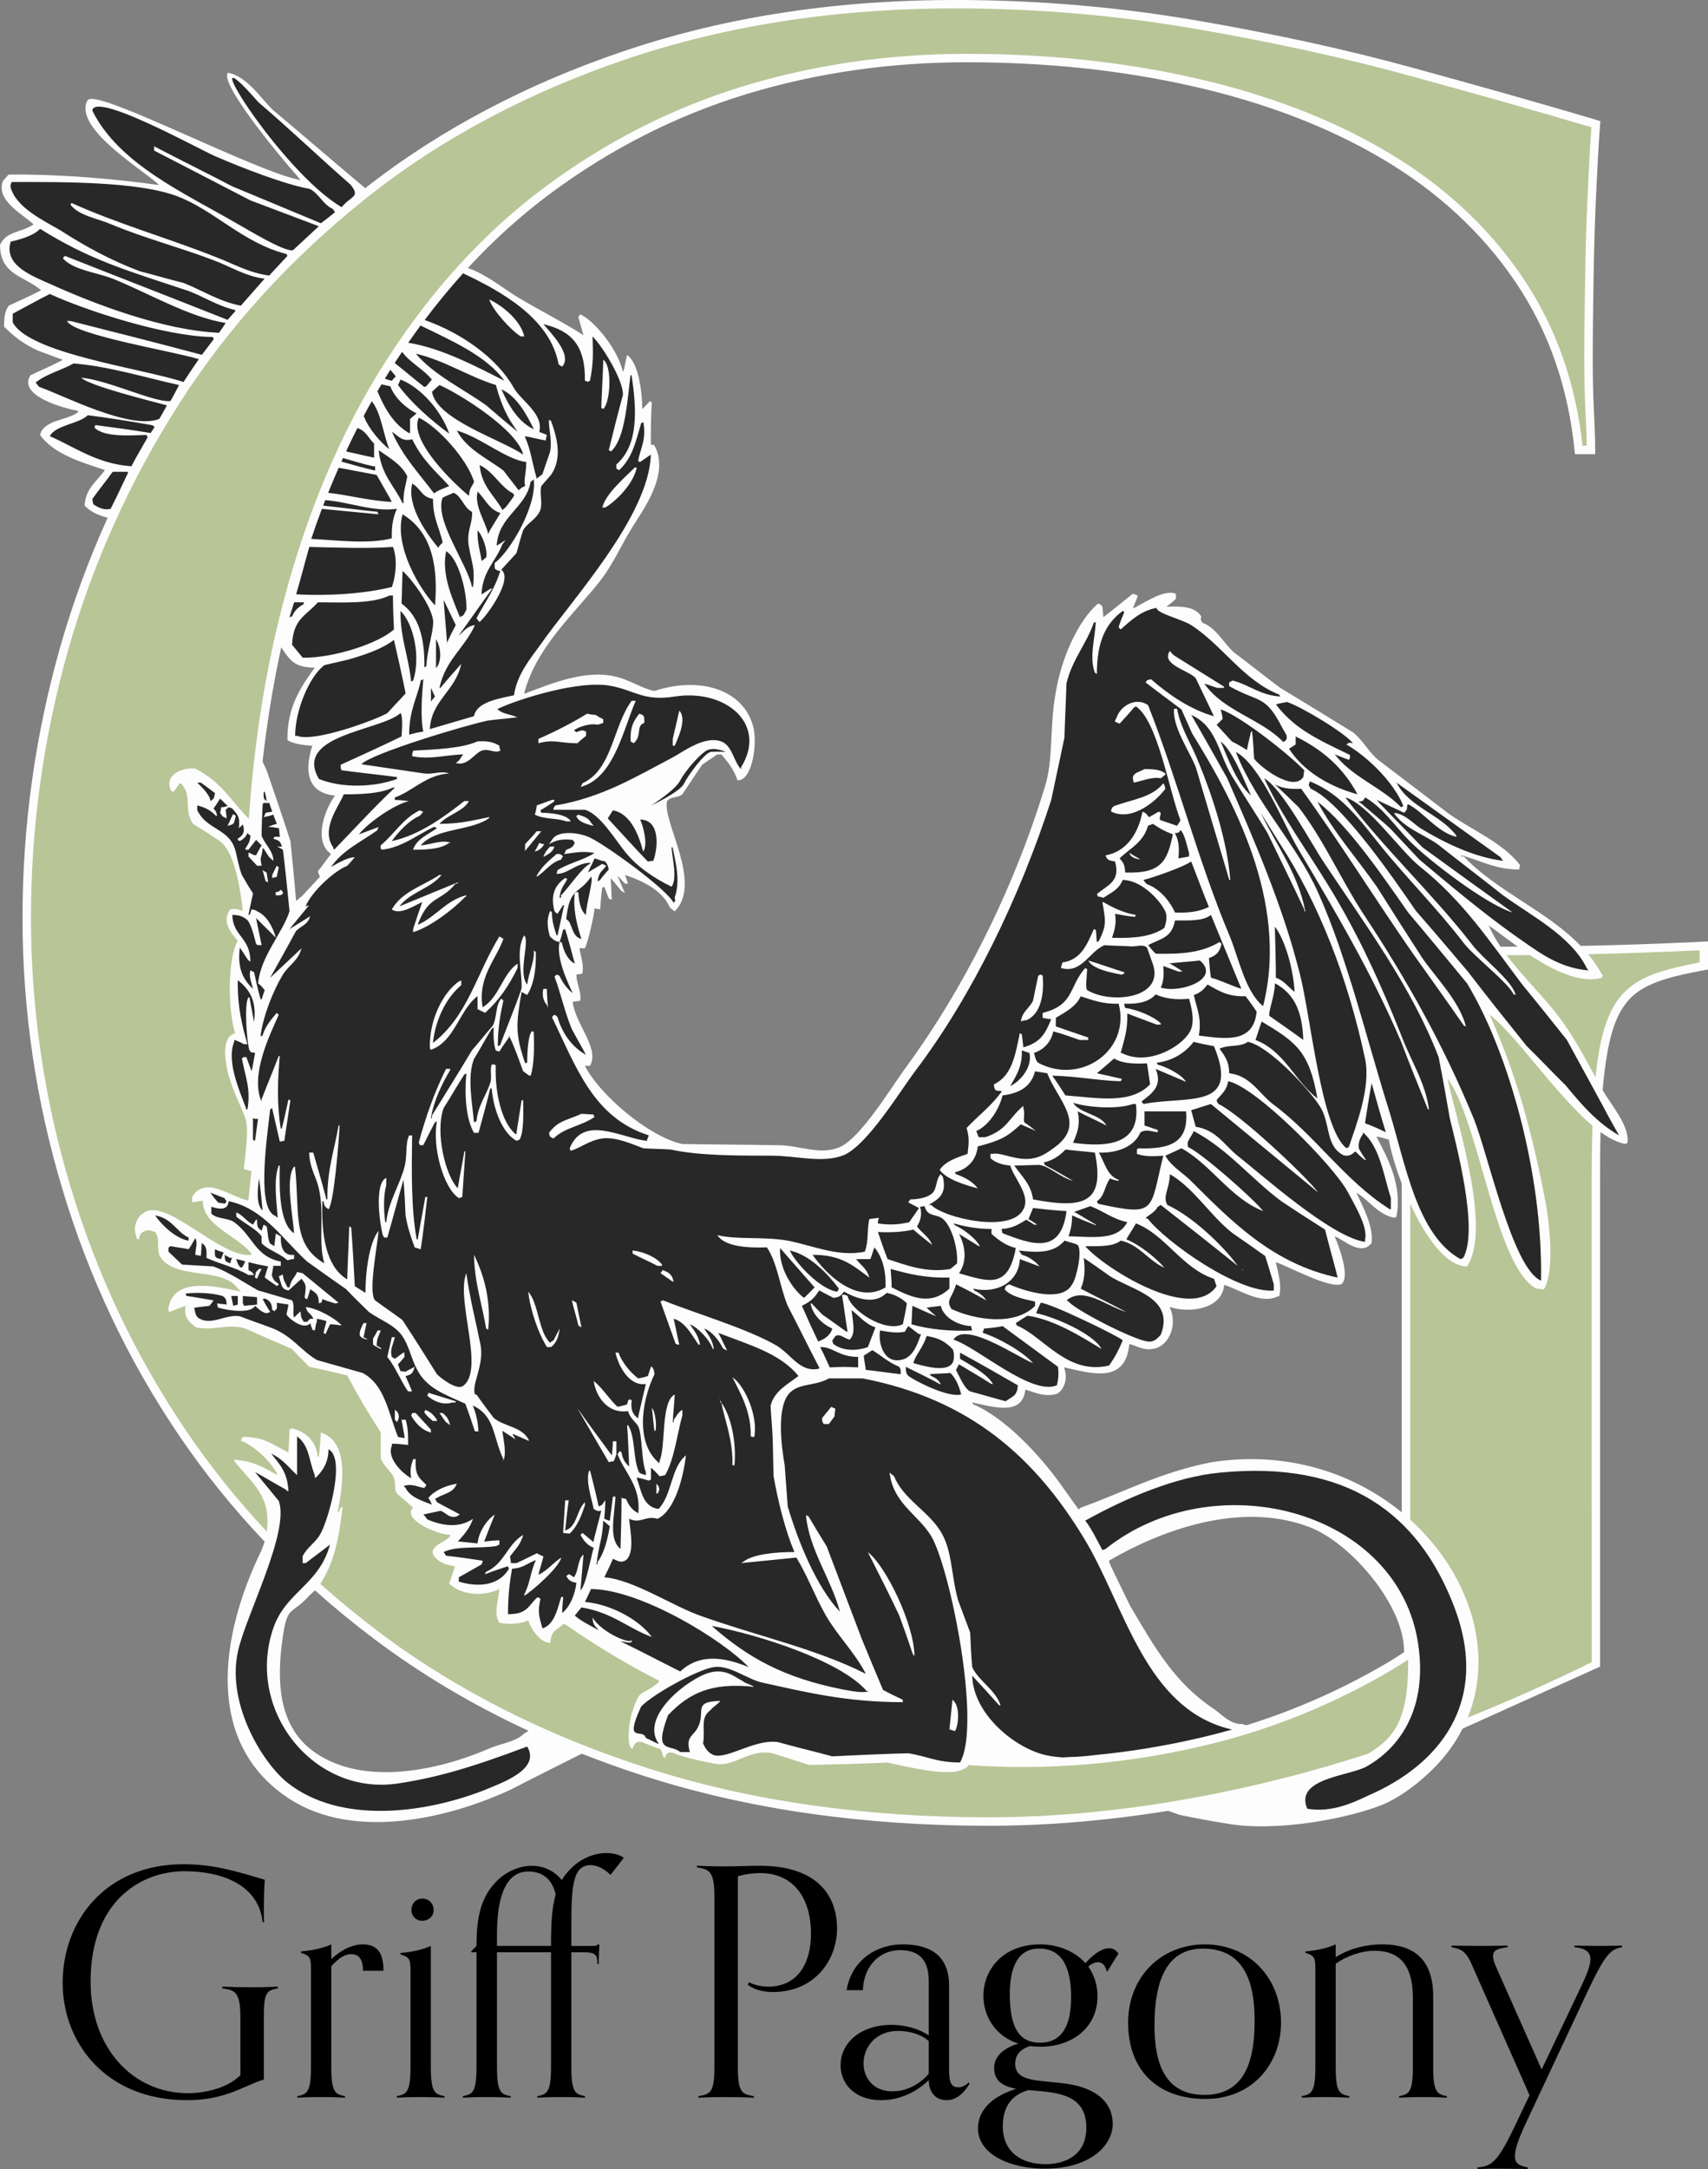 <?xml version="1.0" encoding="UTF-8" standalone="no"?>
<svg
   xmlns:dc="http://purl.org/dc/elements/1.1/"
   xmlns:cc="http://creativecommons.org/ns#"
   xmlns:rdf="http://www.w3.org/1999/02/22-rdf-syntax-ns#"
   xmlns:svg="http://www.w3.org/2000/svg"
   xmlns="http://www.w3.org/2000/svg"
   xmlns:xlink="http://www.w3.org/1999/xlink"
   xmlns:sodipodi="http://sodipodi.sourceforge.net/DTD/sodipodi-0.dtd"
   xmlns:inkscape="http://www.inkscape.org/namespaces/inkscape"
   width="171.906pt"
   height="218.182pt"
   viewBox="0 0 171.906 218.182"
   version="1.2"
   id="svg83"
   sodipodi:docname="griffin_logo_black_sage_lettering.svg"
   inkscape:version="0.92.5 (2060ec1f9f, 2020-04-08)">
  <rect x="0" y="0" width="171.906" height="218.182" fill="#808080" stroke="none"/>
  <sodipodi:namedview
     pagecolor="#ffffff"
     bordercolor="#666666"
     borderopacity="1"
     objecttolerance="10"
     gridtolerance="10"
     guidetolerance="10"
     inkscape:pageopacity="0"
     inkscape:pageshadow="2"
     inkscape:window-width="1848"
     inkscape:window-height="1016"
     id="namedview85"
     showgrid="false"
     fit-margin-top="0"
     fit-margin-left="0"
     fit-margin-right="0"
     fit-margin-bottom="0"
     inkscape:zoom="1"
     inkscape:cx="114.60134"
     inkscape:cy="199.68461"
     inkscape:window-x="72"
     inkscape:window-y="27"
     inkscape:window-maximized="1"
     inkscape:current-layer="svg83" />
  <defs
     id="defs40">
    <g
       id="g38">
      <symbol
         overflow="visible"
         id="glyph0-0"
         style="overflow:visible">
        <path
           style="stroke:none"
           d="M 16,0 V -23.203 H 3.203 V 0 Z M 14.594,-1.375 H 4.609 v -20.453 h 9.984 z m 0,0"
           id="path2"
           inkscape:connector-curvature="0" />
      </symbol>
      <symbol
         overflow="visible"
         id="glyph0-1"
         style="overflow:visible">
        <path
           style="stroke:none"
           d="m 19.078,-2.203 c -1.312,1.312 -3.562,1.812 -5.281,1.812 C 8.281,-0.391 4,-4.891 4,-11.609 4,-19.719 9.062,-22.719 13.469,-22.719 c 4,0 7.484,1.531 7.844,5.125 h 0.156 c -0.031,-0.234 -0.031,-0.703 -0.031,-1.25 0,-1 0.031,-2.312 0.094,-3.016 -2.969,-0.891 -5.219,-1.562 -8.188,-1.562 -7.812,0 -12.156,5.656 -12.156,11.938 C 1.188,-5.5 5.5,0.312 13.703,0.312 c 3.922,0 5.719,-1.469 7.734,-2.078 V -8.031 c 0,-2.5 0.266,-2.688 1.406,-2.906 v -0.172 c -0.672,0.031 -1.5,0.062 -2.594,0.062 -1.172,0 -2.297,-0.031 -3,-0.062 v 0.172 c 1.188,0.188 1.828,0.219 1.828,2.906 z m 0,0"
           id="path5"
           inkscape:connector-curvature="0" />
      </symbol>
      <symbol
         overflow="visible"
         id="glyph0-2"
         style="overflow:visible">
        <path
           style="stroke:none"
           d="m 5.828,-0.094 c -0.969,-0.188 -1.375,-0.359 -1.375,-2.922 V -13.156 c 0.859,-0.984 1.5,-1.219 2.016,-1.219 0.734,0 1.172,0.484 1.172,1.672 h 2.062 c 0,-1.469 -0.391,-2.656 -2.062,-2.656 -1.406,0 -2.484,0.859 -3.188,1.469 v -1.469 C 3.609,-14.969 2.375,-14.719 1.406,-14.656 V -14.5 c 0.969,0.266 1,0.578 1,1.734 v 9.75 c 0,2.562 -0.422,2.734 -1.375,2.922 V 0.062 C 1.734,0.031 2.234,0 3.422,0 4.609,0 5.125,0.031 5.828,0.062 Z m 0,0"
           id="path8"
           inkscape:connector-curvature="0" />
      </symbol>
      <symbol
         overflow="visible"
         id="glyph0-3"
         style="overflow:visible">
        <path
           style="stroke:none"
           d="m 5.828,-0.094 c -0.969,-0.188 -1.375,-0.359 -1.375,-2.922 v -12.188 C 3.609,-14.812 2.375,-14.562 1.406,-14.5 v 0.156 c 0.969,0.266 1,0.578 1,1.734 v 9.594 c 0,2.562 -0.422,2.734 -1.375,2.922 V 0.062 C 1.734,0.031 2.234,0 3.422,0 4.609,0 5.125,0.031 5.828,0.062 Z M 4.734,-18.812 c 0,-0.672 -0.484,-1.156 -1.156,-1.156 -0.609,0 -1.078,0.484 -1.078,1.156 0,0.609 0.469,1.078 1.078,1.078 0.672,0 1.156,-0.469 1.156,-1.078 z m 0,0"
           id="path11"
           inkscape:connector-curvature="0" />
      </symbol>
      <symbol
         overflow="visible"
         id="glyph0-4"
         style="overflow:visible">
        <path
           style="stroke:none"
           d="m 13.219,-0.094 c -0.969,-0.188 -1.375,-0.359 -1.375,-2.922 V -14.562 h 1.312 c 1.141,0 1.312,0.266 1.312,1.188 h 0.125 c 0,-0.859 0.062,-1.438 0.062,-1.984 H 14.5 c -0.094,0.156 -0.203,0.156 -0.703,0.156 H 11.844 v -1.5 c 0,-4.188 0.031,-6.625 1.922,-6.625 0.797,0 1.531,0.484 2.016,0.984 L 17.125,-24.062 c -0.391,-0.297 -1,-0.484 -1.766,-0.484 -1.219,0 -2.375,0.516 -3.234,1.25 -0.516,0.453 -0.922,0.922 -1.25,1.469 -0.766,-0.984 -1.922,-1.438 -3,-1.438 -1.219,0 -2.375,0.516 -3.234,1.25 -2.109,1.828 -2.344,4.422 -2.344,6.812 l -0.531,0.547 v 0.094 h 0.531 v 11.547 c 0,2.562 -0.406,2.734 -1.375,2.922 V 0.062 C 1.625,0.031 2.141,0 3.328,0 c 1.188,0 1.703,0.031 2.406,0.062 v -0.156 c -0.969,-0.188 -1.375,-0.359 -1.375,-2.922 V -14.562 h 5.438 v 11.547 c 0,2.562 -0.422,2.734 -1.375,2.922 V 0.062 C 9.125,0.031 9.625,0 10.812,0 12,0 12.516,0.031 13.219,0.062 Z M 4.359,-15.203 v -1.188 c 0,-3.969 0.984,-6.297 3.156,-6.297 1.094,0 2.312,0.453 2.75,2.297 -0.406,1.453 -0.469,3.141 -0.469,5.188 z m 0,0"
           id="path14"
           inkscape:connector-curvature="0" />
      </symbol>
      <symbol
         overflow="visible"
         id="glyph0-5"
         style="overflow:visible">
        <path
           style="stroke:none"
           d=""
           id="path17"
           inkscape:connector-curvature="0" />
      </symbol>
      <symbol
         overflow="visible"
         id="glyph0-6"
         style="overflow:visible">
        <path
           style="stroke:none"
           d="M 7.234,-0.094 C 6.047,-0.281 5.625,-0.453 5.625,-3.016 v -19.188 c 0.75,-0.234 1.547,-0.328 2.25,-0.328 3.266,0 5.109,2.406 5.109,6.109 0,3.016 -1.375,5.312 -4.281,5.312 -0.609,0 -1.375,-0.125 -1.953,-0.438 l -0.125,0.25 c 0.641,0.516 1.625,0.734 2.531,0.734 4.188,0 6.453,-3.203 6.453,-6.391 0,-3.531 -2.234,-6.312 -7.766,-6.312 -1.219,0 -2.016,0.062 -3.781,0.062 -0.859,0 -1.859,-0.031 -2.562,-0.062 v 0.156 C 2.719,-22.906 3.266,-22.75 3.266,-20.188 v 17.172 c 0,2.562 -0.422,2.734 -1.609,2.922 V 0.062 C 2.375,0.031 3.266,0 4.453,0 5.531,0 6.562,0.031 7.234,0.062 Z m 0,0"
           id="path20"
           inkscape:connector-curvature="0" />
      </symbol>
      <symbol
         overflow="visible"
         id="glyph0-7"
         style="overflow:visible">
        <path
           style="stroke:none"
           d="m 13.797,-1.469 c -0.453,0.406 -0.766,0.484 -1.062,0.484 -0.703,0 -0.922,-0.484 -0.922,-1.797 v -8.422 c 0,-3.422 -2.406,-4.156 -4.703,-4.156 -2.75,0 -5.156,1.734 -5.609,4.609 h 1.641 c 0.094,-2.75 1.984,-4.031 3.703,-4.031 2.141,0 2.922,1.156 2.922,3.172 v 5.406 c -0.969,-0.672 -2.406,-1.062 -3.719,-1.062 -3.172,0 -5.156,1.828 -5.156,4.062 0,1.828 1.375,3.516 4.094,3.516 1.828,0 3.531,-0.797 4.781,-2.016 0,1.156 0.641,2.016 1.781,2.016 1.125,0 1.828,-0.859 2.312,-1.625 z m -4.031,-0.875 c -0.938,1.062 -2.188,1.766 -3.656,1.766 -1.953,0 -2.906,-1.375 -2.906,-2.812 0,-1.594 1.188,-3.266 3.484,-3.266 1.219,0 2.406,0.391 3.078,1.031 z m 0,0"
           id="path23"
           inkscape:connector-curvature="0" />
      </symbol>
      <symbol
         overflow="visible"
         id="glyph0-8"
         style="overflow:visible">
        <path
           style="stroke:none"
           d="m 14.781,-14.438 c -0.25,-0.344 -0.516,-0.531 -0.984,-0.531 -0.844,0 -1.797,0.891 -2.344,1.5 -1.078,-1.219 -2.781,-1.891 -4.547,-1.891 -3.797,0 -5.719,2.594 -5.719,5.156 0,2.047 1.156,4.062 3.516,4.828 -1.125,0.312 -2.438,1.094 -2.438,2.438 0,1.375 0.938,1.844 2.219,2.109 -2.719,0.859 -3.844,2.359 -3.844,3.969 0,2.688 3.359,4.062 6.719,4.062 4.516,0 6.844,-2.281 6.844,-4.516 0,-1.859 -1.281,-3.672 -5.141,-4.094 -2.625,-0.297 -4.672,-0.188 -4.672,-1.953 0,-0.922 0.562,-1.469 1.469,-1.766 0.344,0.031 0.703,0.062 1.109,0.062 3.078,0 5.703,-1.875 5.703,-5.078 0,-1.188 -0.359,-2.172 -0.922,-2.984 0.312,-0.281 0.672,-0.438 0.953,-0.438 0.422,0 0.734,0.25 0.922,0.984 z M 5.734,-0.703 c 2.625,0.25 5.812,0.25 5.812,3.781 C 11.547,5.797 9.5,6.75 7.422,6.75 5.062,6.75 3.141,5.562 3.141,2.938 c 0,-1.75 0.703,-3.125 2.594,-3.641 z M 6.875,-5.469 c -2.016,0 -3.031,-1.406 -3.031,-4.875 0,-2.938 0.953,-4.594 2.938,-4.594 2.281,0 3.234,1.812 3.234,4.891 0,3.031 -1.031,4.578 -3.141,4.578 z m 0,0"
           id="path26"
           inkscape:connector-curvature="0" />
      </symbol>
      <symbol
         overflow="visible"
         id="glyph0-9"
         style="overflow:visible">
        <path
           style="stroke:none"
           d="m 8.859,0.188 c 4.672,0 7.594,-3.484 7.594,-7.672 0,-4.516 -3.203,-7.875 -7.656,-7.875 -4.406,0 -7.734,3.266 -7.734,7.875 C 1.062,-2.719 4,0.188 8.859,0.188 Z m -0.125,-0.406 c -4.094,0 -5.016,-3.391 -5.016,-6.984 0,-3.328 0.641,-7.734 4.859,-7.734 4.125,0 5.219,3.297 5.219,7.219 0,3.625 -0.734,7.5 -5.062,7.5 z m 0,0"
           id="path29"
           inkscape:connector-curvature="0" />
      </symbol>
      <symbol
         overflow="visible"
         id="glyph0-10"
         style="overflow:visible">
        <path
           style="stroke:none"
           d="m 15.641,-0.094 c -0.953,-0.188 -1.375,-0.359 -1.375,-2.922 v -7.125 c 0,-4.578 -3,-5.219 -5.141,-5.219 -1.578,0 -3.234,0.391 -4.672,1.281 v -1.281 C 3.609,-14.969 2.375,-14.719 1.406,-14.656 V -14.5 c 0.969,0.266 1,0.578 1,1.734 v 9.75 c 0,2.562 -0.422,2.734 -1.375,2.922 V 0.062 C 1.734,0.031 2.234,0 3.422,0 4.609,0 5.125,0.031 5.828,0.062 v -0.156 c -0.969,-0.188 -1.375,-0.359 -1.375,-2.922 V -13.406 c 1.141,-0.828 2.688,-1.312 3.859,-1.312 1.953,0 3.906,0.766 3.906,4.734 v 6.969 c 0,2.562 -0.406,2.734 -1.375,2.922 V 0.062 C 11.547,0.031 12.062,0 13.25,0 c 1.188,0 1.688,0.031 2.391,0.062 z m 0,0"
           id="path32"
           inkscape:connector-curvature="0" />
      </symbol>
      <symbol
         overflow="visible"
         id="glyph0-11"
         style="overflow:visible">
        <path
           style="stroke:none"
           d="M 7.391,7.078 C 6.656,6.906 6.109,6.781 6.109,5.922 6.109,5.281 6.438,4.25 7.266,2.5 l 6.141,-13.094 c 1.859,-3.938 2.344,-4.25 3.484,-4.484 v -0.156 c -0.438,0 -1.203,0.031 -2.266,0.031 -1.406,0 -2.078,-0.031 -2.531,-0.031 v 0.156 c 1.156,0.109 1.609,0.516 1.609,1.219 0,0.672 -0.391,1.578 -0.938,2.75 L 8.797,-2.781 4.156,-13.219 c -0.188,-0.438 -0.25,-0.734 -0.25,-0.984 0,-0.609 0.516,-0.734 1.469,-0.875 v -0.156 c -0.453,0 -1.531,0.031 -2.75,0.031 -1.156,0 -2.469,-0.031 -2.906,-0.031 v 0.156 c 0.828,0.172 1.375,0.266 1.984,1.609 L 7.578,-0.188 6.297,2.5 C 4.359,6.625 3.781,6.938 2.344,7.078 v 0.156 c 0.438,0 0.734,-0.031 1.781,-0.031 1.406,0 2.812,0.031 3.266,0.031 z m 0,0"
           id="path35"
           inkscape:connector-curvature="0" />
      </symbol>
    </g>
  </defs>
  <g
     id="surface674"
     transform="translate(-123.812,-79.219)">
    <path
       style="fill:#fdfdfd;fill-opacity:1;fill-rule:evenodd;stroke:none"
       d="m 181.816,177.27 c 0.051,0.992 0.508,1.672 0.406,2.602 -0.254,0.062 -0.508,0.062 -0.766,0.121 0.207,2.168 2.758,4.707 1.734,6.441 h -0.508 c 1.426,2.848 6.375,7.117 9.793,7.863 3.215,0.059 6.43,0.059 9.645,0.121 2.191,0 4.184,1.055 6.223,0.188 2.094,-0.93 5.102,-5.883 6.531,-7.863 5.816,-7.863 10.914,-17.953 14.078,-28.293 0.918,-2.848 0.461,-5.945 1.121,-9.598 0.562,-3.344 2.145,-7.059 4.238,-8.914 0.355,0.121 0.254,0.062 0.457,0.309 0.051,0.371 0.051,0.742 0.102,1.051 0.973,-0.742 1.941,-1.547 2.961,-2.352 0.152,0.062 0.355,0.125 0.508,0.188 -0.152,0.434 -0.355,0.867 -0.508,1.301 1.07,-0.496 3.109,-1.984 4.336,-1.488 v 0.496 c -0.309,0.309 -0.613,0.559 -0.969,0.805 1.629,-0.062 2.906,0 3.52,0.988 -0.102,0.375 -0.051,0.312 0.102,0.621 1.375,0.496 2.145,2.043 3.164,2.973 1.582,1.176 3.109,2.414 4.691,3.59 2.449,1.484 4.898,2.973 7.297,4.457 1.02,0.805 1.582,1.98 2.551,2.785 2.293,1.734 4.641,3.531 6.988,5.324 2.297,1.672 5.559,2.973 7.297,5.266 -0.051,0.125 -0.051,0.246 -0.105,0.434 -2.395,0 -3.926,-0.93 -5.812,-1.426 v 0.125 h 0.254 c 3.344,3.512 8.348,5.445 11.758,8.984 3.977,-0.078 7.945,-0.219 11.922,-0.406 l 0.895,-0.043 v 2.82 l -0.691,0.133 c -2.141,0.414 -5.004,0.949 -6.719,2.383 -1.664,1.395 -2.312,3.637 -2.691,5.691 -0.23,1.258 -0.395,2.586 -0.508,3.941 0.828,1.426 2.707,3.555 2.512,5.285 -0.102,0.062 -0.152,0.062 -0.203,0.125 -0.797,-0.141 -1.645,-0.574 -2.52,-1.207 -0.043,1.805 -0.043,3.586 -0.043,5.266 v 48.512 l -13.84,6.238 c -0.473,0.93 -1.051,1.836 -1.75,2.699 -1.469,1.824 -3.938,3.93 -6.234,4.922 -3.312,1.363 -10.711,2.848 -15.812,1.918 -1.582,-0.246 -3.164,-0.555 -4.695,-0.867 l -1.141,-0.406 c -6.133,0.988 -12.332,1.531 -18.547,1.504 -11.617,-0.043 -23.297,-1.48 -34.375,-5.066 -2.059,-0.668 -4.094,-1.395 -6.102,-2.184 l -0.543,0.273 c -2.195,1.113 -4.336,2.164 -6.48,3.281 -6.172,2.91 -15.812,5.262 -22.395,0.988 -8.57,-5.57 -7.039,-16.344 -2.805,-25.012 l 0.312,-0.859 c -3.129,-3.289 -5.996,-6.824 -8.57,-10.613 -5.211,-7.672 -9.137,-16 -11.797,-24.879 -2.664,-8.879 -4.004,-17.992 -4.004,-27.266 0,-9.184 1.254,-18.254 3.754,-27.094 1.281,-4.52 2.895,-8.914 4.824,-13.164 l -0.133,-0.012 c -1.07,-0.309 -1.531,-0.559 -2.191,-1.176 0.051,-1.734 1.324,-2.539 2.039,-3.594 -2.449,-0.805 -5.152,-1.609 -6.531,-3.527 0.055,-0.125 0.055,-0.188 0.102,-0.309 0.664,-1.238 2.656,-1.176 3.727,-1.98 v -0.125 c -1.582,-0.309 -6.07,-1.547 -4.797,-3.59 1.07,-0.496 2.195,-0.992 3.266,-1.551 -0.816,-0.309 -1.684,-0.617 -2.5,-0.926 -1.375,-0.621 -2.449,-1.426 -3.418,-2.418 0,-1.051 0.102,-1.547 0.461,-2.102 1.07,-0.496 2.191,-0.992 3.262,-1.551 -1.578,-1.422 -4.129,-1.484 -4.129,-4.582 0.711,-1.422 2.09,-1.176 3.367,-2.043 -0.867,-0.926 -3.879,-2.352 -3.062,-4.395 0.203,-0.184 0.359,-0.434 0.562,-0.617 5.152,-0.062 10.711,0.434 15.148,1.051 -1.426,-1.426 -8.414,-5.512 -7.293,-8.359 0.152,-0.246 0,-0.121 0.203,-0.246 1.355,-0.852 16.977,7.344 21.324,8.109 -0.152,-0.184 -0.305,-0.371 -0.457,-0.555 -1.797,-2.004 -7.812,-9.348 -6.84,-10.242 1.836,0.309 3.316,2.562 4.441,3.68 3.109,2.598 6.172,5.262 9.285,7.859 l 0.07,0.074 c 7.73,-6.062 16.473,-10.531 25.758,-13.699 10.875,-3.719 22.336,-5.258 33.805,-5.238 8.156,0.012 16.309,0.707 24.344,2.098 7.301,1.266 14.574,2.805 21.719,4.773 6.137,1.688 12.27,3.395 18.367,5.215 l 0.328,0.098 -0.027,0.344 c -0.18,2.414 -0.297,4.836 -0.41,7.258 -0.125,2.73 -0.203,5.461 -0.246,8.195 -0.039,2.641 -0.082,5.281 -0.082,7.918 0,1.855 0.027,3.715 0.121,5.566 0.066,1.258 0.125,2.535 0.125,3.797 v 0.426 h -2.039 l -0.039,-0.383 c -0.621,-6.129 -2.496,-11.859 -5.969,-16.969 -3.441,-5.066 -7.918,-9.098 -13.168,-12.23 -5.855,-3.492 -12.305,-5.809 -18.93,-7.344 -7.574,-1.75 -15.34,-2.496 -23.105,-2.496 -7.547,0 -15.031,1.02 -22.254,3.227 -7.09,2.168 -13.672,5.539 -19.625,9.953 -2.98,2.211 -5.711,4.688 -8.211,7.383 h 0.008 l -0.129,0.137 c 1.867,0.641 3.406,1.957 4.996,2.922 2.246,1.359 4.539,2.477 6.633,3.836 -0.156,-0.617 -0.359,-1.234 -0.512,-1.855 0.051,-0.062 0.152,-0.188 0.203,-0.25 1.633,0.809 3.879,3.777 4.285,5.82 0,-0.062 0.051,-0.184 0.102,-0.246 0.105,-0.496 0.207,-0.992 0.309,-1.484 1.121,0.742 1.531,3.59 1.531,5.445 0.254,-0.246 0.508,-0.492 0.766,-0.805 0.102,0.062 0.152,0.125 0.203,0.125 -0.102,1.363 -0.102,2.602 -0.102,4.273 0.406,0.059 0.152,-0.188 0.457,0.246 1.379,2.91 -1.324,6.379 -2.398,8.172 -1.07,1.734 -1.836,3.527 -3.059,5.137 -2.652,3.406 -6.531,6.75 -7.754,11.457 h 0.102 c 2.191,-0.805 5.816,-2.414 8.926,-1.734 1.531,0.309 2.809,1.238 4.082,1.484 4.539,-1.484 8.824,-0.184 9.898,3.406 0.559,1.734 -0.051,5.695 -1.531,5.574 -0.355,-1.055 -0.969,-1.859 -1.633,-2.602 h -0.41 c -0.508,0.371 -1.02,0.68 -1.527,1.051 -0.664,0.992 -1.328,1.984 -1.992,2.973 -0.457,0.371 -1.172,0.188 -1.527,0.68 -0.512,2.043 3.621,8.234 0.766,11.086 -0.156,-0.125 -0.359,-0.25 -0.512,-0.434 -0.715,-1.672 -2.754,-2.664 -4.488,-3.223 0.102,0.25 0.203,0.559 0.305,0.867 h -0.305 c -0.258,-0.246 -0.512,-0.555 -0.766,-0.805 0.254,0.621 0.508,1.176 0.766,1.797 -0.105,-0.125 -0.207,-0.188 -0.359,-0.25 -0.355,-0.43 -0.715,-0.867 -1.07,-1.297 v 0.184 c 0.051,0.684 0.051,1.363 0.102,1.98 -0.102,0 -0.203,-0.062 -0.305,-0.121 -0.152,-0.371 -0.309,-0.805 -0.461,-1.176 -0.051,0.059 -0.152,0.059 -0.203,0.121 -0.102,0.684 -0.152,1.426 -0.203,2.168 -0.207,-0.062 -0.41,-0.062 -0.562,-0.125 -0.051,0.742 -0.664,3.406 -0.969,4.023 h -0.562 c 0.152,0.867 0.461,1.613 0.309,2.539 -0.207,0.062 -0.41,0.062 -0.613,0.125 m -31.582,-21.445 0.41,0.891 c 0.816,2.352 1.633,4.766 2.398,7.121 0.203,1.98 0.406,4.023 0.562,6.004 0.203,-0.125 0.355,-0.309 0.559,-0.434 0.613,-0.68 1.227,-1.301 1.836,-1.98 -0.051,-0.188 -0.152,-0.371 -0.203,-0.559 0.461,-0.555 0.867,-1.176 1.328,-1.734 -1.887,-1.359 -0.512,-4.703 0.406,-5.879 -3.008,-0.312 -3.008,-2.727 -2.293,-5.016 -0.922,-0.062 -1.891,-0.188 -2.5,-0.559 -0.051,-3.344 1.375,-5.387 2.754,-7.305 -1.988,0 -2.449,-0.68 -3.215,-1.793 l -0.164,-0.246 c -0.824,3.785 -1.438,7.625 -1.879,11.488 m 126.328,18.621 c -1.195,-0.848 -2.223,-1.656 -2.918,-2.129 0.316,0.734 0.727,1.441 1.191,2.133 h 0.035 c 0.566,0 1.125,0 1.691,-0.004 m -11.672,23.828 c -0.652,-1.707 -1.109,-3.316 -1.297,-4.41 -0.406,-0.125 -0.816,-0.25 -1.227,-0.312 v 0.062 c 1.125,2.105 2.605,4.891 1.992,7.988 -0.051,0.062 -0.152,0.062 -0.203,0.125 -1.633,-0.312 -2.602,-1.797 -3.828,-2.539 0.613,1.359 1.734,3.34 1.531,5.074 -1.07,1.363 -2.754,-0.309 -3.723,-0.68 0.406,0.93 1.633,4.148 0.66,4.828 -1.223,0.434 -5.305,-1.793 -6.578,-2.227 0.203,1.051 0.609,2.102 0.355,3.402 -0.102,0.062 -0.254,0.062 -0.355,0.125 -1.633,0.684 -3.879,-0.867 -5.203,-1.238 -0.156,2.352 -3.32,2.91 -5.461,2.23 v 0.062 c 0.816,1.734 -0.102,3.898 -1.684,4.145 -0.969,0.188 -1.633,-0.309 -2.398,-0.492 -0.355,3.961 -3.621,3.031 -6.531,2.352 v 0.125 c 0.359,1.051 -0.047,2.164 -0.762,2.539 -1.227,0.371 -2.348,-0.188 -3.164,-0.434 -0.305,2.723 -3.266,1.73 -5.355,1.297 0.051,0.062 0.051,0.125 0.102,0.188 3.215,1.363 6.633,5.078 8.621,7.801 l 1.988,2.785 c 0.051,-0.062 0.152,-0.125 0.203,-0.184 4.188,-1.488 8.062,-3.594 13.215,-4.582 7.574,-1.164 14.285,1.109 19.102,5.051 z m 0.234,47.145 c 0.086,-4.605 -5.23,-10.805 -9.285,-12.488 -6.633,-2.684 -14.523,-0.152 -20.406,3.281 0,0.121 0.051,0.246 0.102,0.371 0.664,1.422 1.375,2.848 2.039,4.211 2.449,4.145 4.441,7.676 8.316,10.273 0.766,0.496 1.48,1.363 2.5,1.551 0.148,0.023 0.301,0.031 0.465,0.023 0.113,0.066 0.258,0.102 0.422,0.125 4.312,-1.344 8.48,-3.121 12.445,-5.305 1.32,-0.727 2.16,-1.211 3.402,-2.043 m -88.109,7.918 c -5.488,-2.543 -10.719,-5.609 -15.578,-9.27 -2.047,-1.543 -4.027,-3.168 -5.926,-4.867 l -0.582,0.539 c -1.875,2.07 -2.203,0.828 -2.699,4.434 -0.586,4.246 -0.336,8.441 2.801,10.984 4.848,3.836 12.551,2.289 17.906,0 1.227,-0.559 2.758,-0.684 3.625,-1.551 z m 0,0"
       id="path42"
       inkscape:connector-curvature="0" />
    <path
       style="fill:#b8c597;fill-opacity:1;fill-rule:evenodd;stroke:none"
       d="m 261.512,255.625 c 1.008,-0.598 1.824,-1.266 2.387,-2.02 1.352,-1.754 1.652,-4.34 1.641,-7.441 -1.105,0.719 -2.242,1.402 -3.406,2.043 -5.395,2.965 -11.152,5.199 -17.148,6.609 -5.973,1.406 -12.066,2.148 -18.203,2.148 -1.844,0 -3.684,-0.062 -5.516,-0.188 l -0.117,0.207 c -0.25,0.125 -0.465,0.262 -0.715,0.336 -1.684,0.559 -5.766,-0.492 -7.293,-0.801 -2.605,0.121 -5.258,0.184 -7.855,0.246 -1.227,-0.371 -2.5,-0.805 -3.727,-1.18 -2.297,-0.492 -3.875,1.426 -5.766,1.055 -1.238,-0.215 -2.453,-0.512 -3.617,-0.855 -0.336,-0.102 -1.234,-0.719 -1.445,0.277 -0.328,-0.105 -0.203,-0.809 -0.523,-0.918 -0.48,-0.172 -0.953,-0.352 -1.406,-0.527 -0.277,-0.109 -1.031,-0.574 -1.336,0.551 -0.699,-0.293 -0.258,-3.031 -0.09,-3.543 0.918,-2.785 0.816,-1.609 2.703,-3.156 -0.016,-0.023 0.027,-0.094 0.086,-0.176 -2.312,-1.176 -4.57,-2.473 -6.773,-3.879 -0.887,-0.566 -1.754,-1.152 -2.609,-1.754 -0.094,-0.027 -0.191,-0.051 -0.293,-0.074 -0.508,0.559 -1.246,0.586 -1.285,1.891 -1.059,0 -1.922,-1.383 -2.234,-2.262 -0.715,0.371 -1.988,0.434 -2.906,0.246 -0.051,-0.121 -0.102,-0.246 -0.152,-0.309 -0.359,-0.93 0.102,-2.105 0.152,-3.094 -1.582,0.805 -3.93,0.617 -5.051,-0.559 0.203,-0.496 0.355,-1.051 0.559,-1.609 v -0.125 c -0.918,-0.121 -1.684,-0.434 -2.09,-1.051 -0.152,-0.309 -0.152,-0.309 -0.102,-0.559 0.406,-0.742 1.273,-0.805 1.734,-1.422 v -0.125 c -1.328,0 -4.898,-1.609 -3.723,-2.723 -0.512,-0.496 -1.074,-0.93 -1.633,-1.426 -0.309,-0.496 -0.055,-0.992 -0.309,-1.609 -0.305,-0.68 -1.07,-1.176 -1.324,-1.98 v -2.582 c -1.215,-1.852 -2.336,-3.762 -3.371,-5.715 -1.273,-0.309 -2.547,-0.609 -3.824,-0.867 -0.609,-0.617 -1.172,-1.176 -1.734,-1.793 -1.582,-0.684 -3.16,-1.363 -4.691,-2.047 -1.684,-0.555 -3.164,0.25 -4.949,-0.121 -0.715,-0.496 -1.277,-1.055 -1.07,-2.168 -0.562,0.184 -1.125,0.434 -1.633,0.621 -0.051,-0.062 -0.105,-0.188 -0.105,-0.312 0.461,-3.219 4.594,-2.352 7.297,-1.734 -0.102,-0.121 -0.203,-0.246 -0.305,-0.309 -1.531,-2.289 -6.582,-0.742 -7.91,-3.402 -0.254,-1.18 0.105,-1.551 -0.406,-2.293 -0.406,-0.125 -0.613,-0.246 -0.969,-0.125 -0.461,0.188 -0.562,0.312 -0.664,0.867 -0.102,0 -0.152,-0.062 -0.254,-0.121 v -0.188 c -0.41,-0.93 0.102,-1.98 0.664,-2.289 2.191,-1.859 7.805,4.578 10.914,4.148 v -0.125 c -1.477,-1.859 -4.895,-2.785 -4.895,-5.324 -0.359,0.062 -0.715,0.121 -1.074,0.184 v -0.555 c 1.328,-2.168 3.727,-0.062 5.664,0.371 0.102,-0.992 0.203,-1.984 0.305,-2.973 -0.254,-0.062 -0.508,-0.125 -0.762,-0.188 0.102,-1.238 0.559,-3.898 0.152,-5.137 -0.512,-1.363 -1.379,-2.973 -1.789,-4.707 -0.305,-1.422 -0.559,-3.465 0.77,-3.836 -0.715,-2.105 -0.82,-7.43 0.254,-9.289 -0.715,-0.867 -1.633,-1.918 -0.766,-3.156 0.512,-0.125 0.766,0 1.273,0.125 -0.254,-2.293 -0.816,-5.883 -2.293,-6.996 -0.918,-0.621 -1.785,-1.176 -2.707,-1.734 -1.02,-1.488 0,-2.785 -1.223,-4.086 h -0.102 c -0.305,0.309 -0.41,0.617 -0.664,0.867 -0.254,-0.125 -0.152,0 -0.305,-0.312 -0.512,-1.359 1.07,-2.164 2.5,-2.043 2.734,1.426 3.504,3.133 5.402,5.066 0.508,-7.309 1.586,-14.602 3.434,-21.656 2.285,-8.715 5.66,-17.145 10.57,-24.723 4.289,-6.621 9.52,-12.523 15.867,-17.23 6.035,-4.477 12.699,-7.891 19.883,-10.086 7.309,-2.23 14.871,-3.262 22.504,-3.262 7.832,0 15.66,0.75 23.297,2.516 6.711,1.555 13.242,3.902 19.172,7.441 5.359,3.195 9.93,7.316 13.441,12.484 3.477,5.121 5.395,10.852 6.066,16.977 h 0.422 c -0.012,-1.109 -0.062,-2.223 -0.121,-3.328 -0.094,-1.867 -0.125,-3.742 -0.125,-5.609 0,-2.641 0.047,-5.285 0.086,-7.93 0.039,-2.742 0.117,-5.484 0.246,-8.227 0.105,-2.312 0.219,-4.629 0.383,-6.938 -5.98,-1.781 -12,-3.457 -18.02,-5.113 -7.117,-1.961 -14.363,-3.496 -21.637,-4.754 -7.988,-1.387 -16.094,-2.078 -24.199,-2.09 -11.375,-0.016 -22.742,1.508 -33.531,5.191 -9.422,3.223 -18.281,7.781 -26.07,14.016 -7.309,5.844 -13.629,12.664 -18.672,20.551 -4.934,7.715 -8.707,16.043 -11.199,24.852 -2.48,8.766 -3.723,17.758 -3.723,26.863 0,9.191 1.324,18.219 3.965,27.02 2.641,8.797 6.527,17.047 11.688,24.645 2.438,3.59 5.145,6.953 8.086,10.09 0.477,-3.676 -1.562,-4.906 -3.289,-7.113 v -0.125 c 2.043,0.125 3.062,0.867 4.391,1.551 -0.664,-1.363 -2.297,-2.91 -3.727,-3.469 0.051,-0.125 0.152,-0.246 0.203,-0.371 h 0.105 c 2.242,0 3.059,0.93 4.488,1.547 0.051,-0.742 0.102,-1.547 0.102,-2.289 0.102,-0.062 0.152,-0.062 0.254,-0.125 1.43,0.371 2.398,1.238 2.602,2.848 h 0.102 c 0.102,-0.805 0.152,-1.609 0.207,-2.414 2.855,0.867 2.242,5.199 1.684,7.988 h 0.102 c 0.152,-0.371 0.152,-0.371 0.406,-0.559 -0.383,3.383 -0.906,5.668 -2.242,7.785 1.891,1.691 3.855,3.305 5.895,4.84 8.07,6.078 17.18,10.504 26.77,13.609 10.996,3.562 22.594,4.984 34.121,5.031 9.875,0.039 19.719,-1.363 29.297,-3.723 3.152,-0.777 6.281,-1.676 9.375,-2.68 m 22.492,-31.984 v -25.285 c 0,-2.191 0.027,-4.148 0.086,-5.898 -3.668,-3.09 -7.668,-9.094 -10.344,-11.164 2.703,6.129 4.234,11.641 5.613,18.82 0.355,1.922 0.969,6.938 -0.156,8.793 -0.254,0 -0.508,-0.062 -0.762,-0.062 -4.133,-2.168 -5.766,-16.902 -8.93,-21.109 0.766,3.836 4.539,15.105 1.938,18.883 -2.141,-0.035 -4.215,-3.066 -5.707,-6.316 v 31.785 c 2.637,2.387 4.629,5.293 5.77,8.379 l 0.301,0.875 0.016,0.062 0.008,0.016 0.012,0.047 0.008,0.016 0.004,0.016 0.004,0.012 0.012,0.047 0.008,0.016 0.016,0.062 0.008,0.016 0.004,0.016 v 0.008 l 0.004,0.008 0.004,0.016 0.004,0.012 0.008,0.031 0.008,0.016 0.019,0.078 v 0.004 l 0.004,0.012 0.008,0.031 0.008,0.016 0.016,0.059 0.008,0.031 0.004,0.019 0.004,0.012 0.004,0.016 0.039,0.137 0.004,0.019 0.004,0.012 0.031,0.125 c 0.816,3.223 0.699,6.559 -0.562,9.664 4.23,-1.699 8.395,-3.57 12.477,-5.57 z m 0.125,-32.195 c 0.039,-0.898 0.09,-1.738 0.148,-2.531 -0.926,-1.695 -1.836,-3.371 -2.777,-5.082 -1.48,-1.859 -2.961,-3.715 -4.488,-5.57 -0.762,-1.008 -1.484,-1.996 -2.203,-2.961 -0.633,0 -1.262,0 -1.887,-0.004 1.289,1.281 3.188,2.91 3.426,4.016 -0.051,0 -0.102,-0.062 -0.203,-0.062 -0.465,-0.938 -2.457,-2.59 -3.879,-3.957 -0.723,0 -1.434,-0.008 -2.141,-0.012 l 1.426,1.68 c 1.992,2.602 3.879,4.953 5.918,7.492 1.328,1.297 2.605,2.66 3.93,3.961 0.852,1.035 1.734,2.086 2.73,3.031 m 0.266,-3.852 c 0.914,-9.07 3.668,-10.238 10.473,-11.559 v -1.223 c -3.207,0.148 -6.887,0.301 -11.211,0.395 0.551,0.668 1.043,1.391 1.465,2.188 -0.051,0.062 -0.102,0.125 -0.102,0.184 -2.152,0.609 -4.883,-0.746 -7.23,-2.285 -0.762,0.004 -1.547,0.008 -2.344,0.008 1.645,2.191 3.762,4.215 5.289,6.242 1.434,1.895 2.496,3.922 3.66,6.051 m -1.762,-12.363 c -1.117,0.019 -2.277,0.039 -3.484,0.051 1.312,0.781 2.785,1.418 4.547,1.555 -0.105,-0.062 -0.156,-0.184 -0.203,-0.246 -0.238,-0.48 -0.527,-0.93 -0.859,-1.359 m -13.547,0.039 c -0.797,-0.008 -1.582,-0.019 -2.355,-0.031 l 0.23,0.359 c 1.43,2.043 3.723,4.332 4.387,6.871 -0.051,0 -0.152,-0.062 -0.203,-0.062 -1.633,-2.352 -3.316,-4.703 -4.949,-6.992 l -0.125,-0.184 c -0.836,-0.016 -1.66,-0.027 -2.465,-0.043 3.164,5.113 6.035,10.508 8.508,16.508 1.43,3.465 3.926,15.168 6.785,16.344 0.203,-10.773 -3.316,-23.094 -7.449,-29.902 -0.781,-0.949 -1.57,-1.906 -2.363,-2.867 m -5.91,-0.094 c -0.656,-0.012 -1.301,-0.027 -1.934,-0.043 1.352,2.773 2.582,5.652 3.781,8.699 0.816,2.105 2.297,4.457 2.602,6.996 h -0.102 c -0.918,-2.289 -1.836,-4.52 -2.703,-6.809 -1.355,-3.148 -2.809,-6.082 -4.328,-8.906 -0.57,-0.016 -1.133,-0.027 -1.68,-0.043 0.344,1.004 0.672,2.023 0.988,3.051 3.887,2.148 5.93,6.957 5.938,20.148 1.094,3.266 2.551,6.227 5.047,7.602 0.359,-0.121 0.156,0 0.359,-0.246 1.43,-2.973 -0.766,-11.145 -1.43,-13.93 -0.355,-2.043 -0.715,-4.086 -1.121,-6.129 -1.387,-3.613 -3.316,-7.066 -5.418,-10.391 m -5.094,-0.129 c -1.457,-0.043 -2.82,-0.09 -4.07,-0.137 0.152,0.527 0.301,1.055 0.438,1.582 1.719,0.305 3.25,0.656 4.586,1.25 -0.297,-0.91 -0.617,-1.809 -0.953,-2.695 m -4.785,-0.168 -1.113,-0.047 c 0.008,0.43 0.016,0.859 0.023,1.293 0.516,0.082 1.02,0.16 1.508,0.242 -0.117,-0.504 -0.258,-1.008 -0.418,-1.488"
       id="path44"
       inkscape:connector-curvature="0" />
    <path
       style="fill:#282828;fill-opacity:1;fill-rule:evenodd;stroke:none"
       d="m 170.418,106.715 c -1.355,1.504 -2.641,3.07 -3.863,4.695 3.707,1.305 7.309,3.836 8.988,6.855 0.762,1.301 3.008,2.602 2.547,4.398 0.258,0.121 0.512,0.184 0.766,0.309 -0.051,0.188 -0.102,0.371 -0.102,0.559 -0.715,-0.125 -1.426,-0.312 -2.09,-0.434 v 0.121 c 0.559,1.18 0.715,2.602 1.172,4.148 0.203,-0.184 0.41,-0.309 0.562,-0.434 0.254,-0.742 0.508,-1.484 0.766,-2.227 0.254,-1.176 -0.156,-2.414 -0.102,-3.281 0.051,0.062 0.152,0.121 0.203,0.121 0.613,1.672 1.172,3.777 0,5.449 -0.305,0.371 -0.664,0.742 -0.969,1.117 -0.207,0.742 0.152,1.605 -0.102,2.414 -0.359,0.926 -1.379,1.359 -1.734,2.043 -0.258,0.805 -0.461,1.547 -0.664,2.289 -0.512,0.559 -1.02,1.113 -1.531,1.672 1.277,0.93 -1.582,4.828 -2.195,5.262 -0.102,-0.121 -0.203,-0.246 -0.305,-0.371 0.816,-1.547 1.836,-2.91 2.398,-4.766 -0.309,-0.062 -0.254,0 -0.562,-0.25 v -0.555 c 1.531,-1.117 4.285,-5.758 3.93,-8.422 -0.102,0.125 -0.203,0.188 -0.309,0.246 -0.457,2.664 -3.262,3.469 -3.418,6.441 0.309,-0.188 0.613,-0.371 0.867,-0.559 -0.102,0.188 -0.203,0.309 -0.305,0.434 -0.664,1.734 -1.988,2.664 -2.09,5.016 0.355,-0.188 0.66,-0.434 1.02,-0.621 v 0.125 c -1.125,1.547 -2.195,3.098 -3.316,4.645 0.562,-0.434 0.766,-0.93 1.633,-1.055 -1.02,2.293 -2.961,3.469 -3.57,6.316 h 0.102 c 0.66,-0.805 1.375,-1.609 2.09,-2.414 -0.562,2.723 -3.008,3.652 -3.16,6.562 1.477,-0.434 2.957,-0.867 4.438,-1.301 0.305,-1.422 2.344,-1.734 4.031,-2.105 0.305,-2.105 1.629,-3.652 2.652,-5.074 3.008,-4.336 10.969,-12.941 11.121,-19.133 -0.359,0.25 -0.715,0.496 -1.074,0.742 -0.102,0 -0.152,-0.062 -0.203,-0.121 0.203,-1.176 0.867,-2.168 0.512,-3.902 -0.051,0.062 -0.152,0.062 -0.207,0.125 -0.609,2.043 -0.867,3.406 -2.191,4.703 h -0.102 c -0.051,-0.059 -0.152,-0.121 -0.203,-0.121 v -0.434 c 2.191,-1.918 2.09,-5.324 1.527,-8.98 h -0.102 c -0.305,2.293 -0.508,6.441 -1.988,7.68 -0.051,-0.062 -0.152,-0.125 -0.203,-0.125 0.457,-1.855 0.918,-3.715 1.426,-5.57 0.051,-1.547 -2.191,-5.078 -3.059,-5.883 0.051,1.797 0.102,2.602 -0.254,4.457 -0.055,0 -0.156,0.062 -0.207,0.125 -0.102,-0.062 -0.203,-0.125 -0.305,-0.125 0.051,-3.527 -1.328,-5.016 -4.184,-5.695 0.613,0.742 3.008,3.094 1.887,4.273 -0.102,-0.062 -0.254,-0.125 -0.355,-0.25 -0.855,-4.629 -5.809,-7.34 -9.613,-9.137 m 18.934,53.539 c 0,0 2.914,-1.391 3.289,-2.18 0.375,-0.785 2.102,-3.188 2.773,-3.227 0.676,-0.035 1.434,0.012 1.434,0.012 0,0 -1.27,-0.602 -2.035,-0.074 -0.766,0.527 -2.078,2.051 -2.566,2.988 -0.488,0.938 -2.895,2.48 -2.895,2.48 m -23.215,-48.285 c -0.422,0.574 -0.832,1.152 -1.238,1.734 3.332,0.523 6.902,2.414 9.672,3.82 -1.777,-2.516 -5.469,-4.105 -8.434,-5.555 m -1.855,2.645 c -0.238,0.352 -0.473,0.707 -0.703,1.066 l -0.039,0.059 c 0.992,0.785 1.98,1.625 2.973,2.406 0.051,0 0.152,-0.062 0.203,-0.062 0.203,-0.246 0.359,-0.434 0.562,-0.68 -0.906,-1.102 -2.172,-1.66 -2.996,-2.789 m -1.18,1.809 c -0.184,0.293 -0.367,0.59 -0.551,0.887 0.234,0.105 0.465,0.16 0.695,0.215 0.102,-0.121 0.254,-0.309 0.41,-0.434 z m -0.895,1.465 c -0.141,0.23 -0.277,0.461 -0.41,0.695 0.703,1.668 1.613,3.309 3.184,4.203 h 0.102 v -1.422 c 0.203,-0.188 0.461,-0.371 0.664,-0.559 -1.07,-0.496 -2.246,-1.609 -2.652,-2.723 -0.273,-0.047 -0.578,-0.133 -0.887,-0.195 m -0.98,1.695 c -0.277,0.492 -0.547,0.988 -0.812,1.488 0.016,0.059 0.043,0.113 0.078,0.168 0.406,1.055 1.633,2.539 2.5,3.16 -0.629,-1.523 -0.801,-3.602 -1.766,-4.816 m -1.441,2.699 c -0.359,0.703 -0.703,1.41 -1.039,2.121 l -0.09,0.242 c 0.918,0.184 1.887,0.434 2.805,0.617 v -1.422 c -0.629,-0.586 -0.754,-1.23 -1.676,-1.559 m -1.453,3.02 -0.156,0.344 c 0.043,0.031 0.094,0.051 0.121,0.051 1.121,0.312 2.195,0.621 3.266,0.867 v -0.434 h -0.203 c -1.027,-0.238 -2.008,-0.531 -3.027,-0.828 m -0.434,0.977 c -0.367,0.832 -0.723,1.676 -1.062,2.523 1.922,0.191 4.09,0.797 6.41,0.918 -0.051,-0.059 -0.102,-0.184 -0.152,-0.309 -0.461,-0.805 -0.918,-1.609 -1.379,-2.414 -1.289,-0.238 -2.578,-0.48 -3.816,-0.719 m -1.355,3.262 -0.18,0.469 c -0.004,0.027 -0.004,0.059 -0.004,0.086 1.785,0.184 3.621,0.434 5.457,0.617 0,0.125 0.051,0.188 0.102,0.25 l -5.711,-0.547 c -0.215,0.57 -0.426,1.148 -0.633,1.727 -0.141,0.434 -0.285,0.863 -0.441,1.293 2.5,0.125 5.766,0.559 8.113,-0.059 -0.051,-1.301 0.152,-2.168 0.512,-2.973 -2.27,0.367 -4.938,-0.719 -7.215,-0.863 m 74.215,126.469 c 0.234,-0.012 0.461,-0.023 0.695,-0.039 0.82,-0.012 1.699,-0.09 2.578,-0.199 3.621,-0.348 7.211,-0.945 10.758,-1.781 1.016,-0.238 2.023,-0.5 3.023,-0.785 -8.773,-1.984 -10.797,-12.535 -14.93,-19.285 -4.898,-8.047 -11.379,-13.93 -22.242,-16.035 h -3.418 c -1.48,0.867 -3.367,0.371 -4.234,1.859 -0.918,1.547 -0.562,4.828 -0.203,6.871 0.102,1.363 0.203,2.785 0.305,4.148 1.07,3.59 2.906,8.109 5.254,10.586 -0.867,-3.281 -3.113,-6.254 -3.418,-9.719 0.102,0.062 0.152,0.062 0.254,0.125 0.613,1.051 1.227,2.043 1.836,3.031 1.176,3.098 2.348,6.191 3.523,9.289 0.715,1.73 1.426,3.465 2.141,5.137 0.664,0.371 1.328,0.68 1.988,0.992 v 0.246 c -5.66,0 -9.691,-0.988 -14.18,-1.98 -1.43,-0.309 -3.266,-1.797 -4.848,-1.547 -1.785,0.309 -6.172,2.785 -7.297,3.961 -1.797,3.879 0.156,2.105 0.461,3.156 0.41,0.188 0.867,0.434 1.277,0.621 v -0.062 c -1.891,-2.785 3.059,-6.562 5.148,-7.121 1.637,-0.434 2.516,0.445 3.387,0.879 0,0.125 1.047,0.422 1.047,0.547 -4.184,-0.434 -6.422,0.559 -8.613,2.848 -1.516,3.992 0.203,2.848 1.223,3.715 h 0.969 c -0.457,-1.547 0.309,-1.547 0.766,-2.414 0.918,-1.609 -0.613,-2.664 2.297,-2.727 0,0.125 -0.957,0.781 -0.957,0.902 -1.121,0.805 -0.523,1.762 -0.777,3.371 0.254,0.559 0.508,0.93 1.07,1.176 1.379,0.434 4.234,-1.672 6.48,-1.301 1.785,0.496 3.621,0.93 5.457,1.426 2.551,-0.125 5.102,-0.246 7.652,-0.309 1.938,0.309 2.855,0.926 5.203,0.926 2.195,-3.836 -1.02,-19.625 -2.906,-22.781 -1.328,-2.168 -3.828,-3.281 -4.184,-6.379 0.152,0.125 0.305,0.25 0.457,0.371 0.918,2.293 3.418,3.469 4.695,5.574 1.172,1.918 1.02,4.27 1.734,6.871 0.406,1.113 0.816,2.168 1.227,3.281 0.047,1.176 0.098,2.293 0.203,3.469 0.609,1.359 2.344,2.289 2.855,3.836 h -0.152 c -0.867,-0.988 -1.785,-1.98 -2.703,-2.969 0.102,3.898 4.336,7.305 7.395,7.984 0.5,0.117 1.078,0.191 1.703,0.234 m -72.562,-155.941 c 0.969,-1.18 1.938,-0.992 0.867,-2.293 -3.059,-2.66 -6.195,-5.676 -9.258,-8.273 -7.242,-8.309 2.141,6.93 8.391,10.566 m -25.098,-9.723 c 2.652,5.387 9.383,8.359 14.488,11.332 0.816,0.434 4.793,2.91 5.711,2.723 0.867,-0.805 1.734,-1.609 2.602,-2.414 -2.293,-0.867 -4.59,-1.734 -6.887,-2.602 -3.215,-1.672 -6.477,-3.344 -9.691,-5.012 V 93.938 c 2.602,1.359 5.254,2.66 7.855,4.023 2.957,1.238 5.969,2.477 8.93,3.715 0.508,-0.371 0.969,-0.746 1.426,-1.117 -0.051,-0.059 -0.152,-0.184 -0.203,-0.309 -1.02,-0.434 -1.48,-1.672 -2.398,-2.043 -2.355,-0.398 -6.789,-2.109 -9.492,-3.285 -1.75,-0.773 -12.113,-6.516 -12.34,-4.578 m -8.113,7.184 c -0.102,0.309 -0.152,0.246 -0.102,0.555 0.562,2.047 3.367,3.344 5.051,4.336 2.398,1.547 5.102,3.035 7.957,4.086 1.43,0.371 2.91,0.805 4.387,1.176 1.891,0.742 3.57,1.859 5.766,2.289 0.816,-0.926 1.582,-1.793 2.398,-2.723 -1.836,-0.184 -3.621,-1.301 -5.152,-1.855 -3.418,-1.301 -6.988,-2.23 -10.254,-3.594 -1.43,-0.617 -3.266,-0.867 -4.133,-1.98 0.051,-0.062 0.051,-0.121 0.102,-0.184 4.641,2.105 9.539,3.465 14.539,5.449 1.633,0.617 3.367,1.609 5.359,1.855 l 0.086,-0.098 0.012,-0.012 c 0.578,-0.637 1.156,-1.227 1.738,-1.871 -0.051,-0.062 -0.051,-0.125 -0.105,-0.188 -4.387,-1.113 -7.242,-4.395 -11.016,-5.82 -3.98,-1.484 -11.48,-1.422 -16.633,-1.422 m 2.855,4.707 c -0.609,0.68 -1.938,1.051 -2.957,1.297 -0.766,2.477 2.398,3.531 4.285,4.395 4.285,1.922 11.121,4.523 16.68,4.77 0.207,-0.309 0.461,-0.621 0.664,-0.992 -3.621,-0.555 -7.957,-3.094 -11.375,-4.457 -1.582,-0.617 -3.98,-0.867 -5,-2.043 0.051,-0.121 0.152,-0.188 0.203,-0.246 5.461,2.164 10.918,4.27 16.375,6.438 0.258,-0.309 0.512,-0.559 0.766,-0.867 v -0.121 c -1.887,-0.438 -3.262,-1.426 -4.895,-1.984 -6.172,-2.043 -9.797,-3.094 -14.746,-6.188 m 0.969,6.562 c -1.223,0.617 -2.445,1.297 -3.723,1.98 v 0.863 c 1.633,3.156 13.086,4.641 17.18,6.004 l 0.012,0.004 0.004,-0.008 0.012,-0.012 0.004,-0.008 0.004,-0.004 v -0.008 h 0.004 l 0.004,-0.008 0.004,-0.004 0.008,-0.016 0.008,-0.008 v -0.004 l 0.004,-0.004 0.008,-0.016 0.004,-0.004 0.004,-0.008 0.004,-0.004 v -0.004 l 0.004,-0.004 0.004,-0.008 0.012,-0.012 0.004,-0.008 v -0.004 l 0.008,-0.008 0.004,-0.008 0.012,-0.019 0.004,-0.004 0.008,-0.016 0.004,-0.004 0.008,-0.016 0.004,-0.004 0.004,-0.008 0.004,-0.004 0.008,-0.016 0.012,-0.012 0.004,-0.008 0.008,-0.012 0.004,-0.008 v -0.004 h 0.004 l 0.004,-0.008 0.004,-0.004 0.008,-0.016 0.008,-0.008 v -0.004 l 0.004,-0.008 c 0.438,-0.672 0.875,-1.309 1.309,-1.941 -2.297,-0.746 -12.602,-2.418 -13.266,-3.84 h 0.359 c 4.387,1.113 8.824,2.227 13.215,3.402 0.406,-0.555 0.812,-1.051 1.172,-1.547 v -0.121 c 0,0 -0.051,-0.062 -0.102,-0.125 -4.797,-0.062 -12.754,-2.664 -16.379,-4.332 m 44.234,0.555 c 1.324,0.617 3.16,2.105 3.52,3.715 h -0.359 c -0.969,-0.617 -2.805,-2.602 -3.16,-3.715 m -7.398,5.449 c 1.836,2.164 4.742,3.527 7.09,5.199 1.07,0.93 2.094,1.797 3.164,2.664 -1.07,-1.488 -1.582,-2.539 -2.195,-4.707 -2.805,-0.867 -5,-2.414 -8.059,-3.156 m 18.875,0.617 c 0.918,0.621 0.715,4.273 0,4.953 -0.051,-0.062 -0.152,-0.062 -0.203,-0.121 0.051,-1.613 0.152,-3.223 0.203,-4.832 m -53.312,0.371 c -1.223,0.684 -2.754,1.055 -3.824,1.922 0.152,0.184 0.254,0.309 0.355,0.434 2.348,0.805 9.184,4.395 12.094,3.219 0.254,-0.434 0.508,-0.867 0.762,-1.363 -1.375,-0.371 -7.906,-1.98 -8.621,-2.785 2.703,0.246 7.398,2.539 8.98,2.352 0.305,-0.496 0.559,-1.051 0.867,-1.609 -3.113,-0.68 -7.195,-1.918 -10.613,-2.168 m 32.906,1.613 c -0.102,0.184 -0.152,0.371 -0.254,0.555 1.324,1.797 3.367,3.59 5.152,4.891 -0.766,-2.227 -2.758,-4.582 -4.898,-5.445 m 3.93,0.555 c -0.258,0.188 -0.512,0.434 -0.766,0.68 0.457,2.789 6.887,4.77 9.184,6.316 -0.613,-2.477 -6.227,-6.004 -8.418,-6.996 m 6.223,0.434 c 0.715,1.609 1.684,3.281 3.266,4.023 -0.715,-1.484 -1.734,-3.344 -3.266,-4.023 m -41.629,2.602 c -0.867,0.867 -3.266,0.992 -3.828,2.105 2.555,1.113 4.746,2.785 8.215,3.031 0.512,-0.988 1.07,-1.918 1.633,-2.91 -0.051,-0.121 -0.102,-0.184 -0.102,-0.246 -1.633,0.062 -4.336,0.246 -5.254,-0.742 0.051,-0.062 0.051,-0.188 0.102,-0.246 1.887,0.246 3.723,0.492 5.559,0.801 0.102,-0.184 0.258,-0.371 0.359,-0.555 v -0.125 c -0.102,-0.062 -0.152,-0.062 -0.258,-0.121 -2.141,-0.375 -4.438,-0.746 -6.426,-0.992 m 33.312,0.246 c -1.07,2.293 3.723,6.809 5.051,7.863 0.051,-0.867 0.305,-0.867 0.512,-1.426 -0.715,-2.289 -3.625,-5.508 -5.562,-6.438 m 10.816,4.457 c -1.938,-0.184 -4.695,-2.535 -6.988,-3.156 1.02,1.918 3.059,2.785 4.691,4.023 0.512,0.684 1.02,1.301 1.531,1.98 0.051,-0.059 0.152,-0.121 0.203,-0.184 0.152,-0.125 0.309,-0.188 0.461,-0.246 -0.203,-0.496 0.102,-1.301 0.102,-2.418 m -13.52,-3.031 c 1.121,2.539 2.703,4.148 4.234,6.191 0.512,-0.371 0.867,-0.434 1.531,-0.742 -1.43,-1.551 -2.703,-2.602 -3.727,-4.707 -1.02,0.309 -1.426,-0.371 -2.039,-0.742 m -1.328,1.855 c 0.207,2.414 1.582,3.594 2.398,5.324 h 0.102 c -0.102,-1.051 0.41,-2.539 0.359,-2.723 -0.562,-1.176 -1.891,-1.918 -2.859,-2.602 m 10.152,1.488 c 0.207,2.164 1.48,3.031 2.297,4.52 0.102,-0.062 0.203,-0.188 0.305,-0.25 0.309,-0.371 0.613,-0.805 0.871,-1.176 0,-0.062 -0.055,-0.125 -0.105,-0.246 -1.273,-0.621 -1.938,-2.168 -3.367,-2.848 m 15.613,0.246 h 0.203 c -0.305,1.547 -1.938,3.281 -3.164,4.023 h -0.305 c 0.355,-1.422 2.297,-3.031 3.266,-4.023 m -52.547,0.434 c -0.664,0.93 -1.379,1.797 -2.039,2.723 0,0.188 0.051,0.371 0.102,0.559 0.508,0.309 1.07,0.621 1.734,0.434 0.609,-1.176 1.172,-2.414 1.734,-3.59 v -0.125 z m 30.148,1.176 c -0.559,2.293 1.48,5.078 2.652,6.5 0,-0.121 0.055,-0.184 0.105,-0.246 0.102,-0.125 0.203,-0.188 0.305,-0.309 -0.305,-1.488 -0.969,-2.355 -0.969,-4.398 -1.172,-0.184 -1.227,-1.051 -2.094,-1.547 m 6.582,0.805 c -0.355,1.426 0.766,2.973 1.07,4.273 0.055,-0.125 0.105,-0.188 0.105,-0.25 0.355,-0.617 0.762,-1.238 1.121,-1.855 -1.172,-0.371 -1.531,-1.426 -2.297,-2.168 m -2.398,0.125 c -0.406,0.184 -0.766,0.309 -1.121,0.496 -0.867,2.227 2.5,6.684 2.957,8.977 h 0.105 c 0.203,-1.98 -0.105,-2.23 -0.41,-4.023 -0.305,-1.551 0.41,-2.418 0.305,-3.531 -0.867,-0.434 -0.969,-1.484 -1.836,-1.918 m -5.152,2.168 c -0.867,3.156 1.633,7.426 3.266,9.16 0.305,-3.715 -0.203,-7.305 -3.266,-9.16 m 7.551,1.609 c -0.051,1.297 0.258,2.043 0.41,3.094 0.152,-0.125 0.305,-0.246 0.457,-0.371 0.152,-0.68 -0.305,-2.105 -0.867,-2.723 m -16.938,1.672 c -0.457,1.609 -0.867,3.219 -1.324,4.766 3.215,0.188 6.988,-0.062 9.641,-0.742 0.41,-1.176 0.562,-2.848 0.102,-4.023 -2.602,0.184 -5.867,0.059 -8.418,0 m 13.773,0.43 c -0.508,2.355 0.664,4.832 1.379,6.625 0.152,-0.059 0.254,-0.121 0.355,-0.184 0.105,-0.188 0.207,-0.371 0.309,-0.559 0.051,-1.918 -0.816,-5.137 -2.043,-5.883 m -4.387,1.984 c -0.051,1.051 -0.051,2.164 -0.102,3.281 1.684,1.238 2.348,3.344 2.297,6.438 0.051,-0.062 0.152,-0.125 0.203,-0.125 0.051,-1.672 0.816,-3.777 0.664,-4.703 -0.254,-1.488 -2.043,-3.965 -3.062,-4.891 m -1.324,2.477 c -1.785,0.867 -4.695,0.68 -7.195,0.68 -1.223,1.363 -2.5,1.672 -2.602,4.273 0.359,0.43 0.715,0.867 1.07,1.297 3.012,0.062 7.652,-1.422 9.184,-2.848 -0.051,-1.113 -0.102,-2.289 -0.102,-3.402 z m 5.457,0.434 c 0.102,1.484 0.254,2.969 0.355,4.52 v -0.25 c 0.258,-0.555 0.562,-1.176 0.867,-1.734 -0.406,-0.863 -0.816,-1.672 -1.223,-2.535 m -15.047,0.246 c -0.156,0.496 -0.309,0.992 -0.461,1.484 0.102,0 0.152,-0.059 0.254,-0.059 0.207,-0.559 0.664,-0.992 1.176,-1.238 v -0.188 z m -2.094,66.742 c -0.102,0.988 -0.305,0.805 0.102,1.484 0.152,0.125 0.305,0.25 0.461,0.371 -0.051,0.062 -0.156,0.125 -0.207,0.188 -0.406,-0.309 -0.816,-0.559 -1.223,-0.867 0.102,-0.371 0.203,-0.742 0.355,-1.113 -0.664,-0.125 -1.324,-0.25 -1.988,-0.434 v 0.805 c 0.305,0.184 0.359,0.121 0.562,0.496 h -0.562 c -1.223,-0.746 -2.906,-1.117 -4.234,-1.734 0.051,-0.805 0,-1.176 -0.457,-1.488 -0.055,0.434 -0.055,0.867 -0.105,1.301 -0.203,-0.062 -0.355,-0.062 -0.559,-0.121 0.051,-0.746 0.254,-1.238 0,-1.676 -0.203,0.375 -0.41,0.746 -0.664,1.117 -0.613,-0.125 -1.227,-0.188 -1.836,-0.309 -0.102,0.059 -0.152,0.121 -0.203,0.184 v 0.371 c 0.457,0.434 0.918,0.867 1.375,1.301 1.07,0.062 2.145,0.125 3.164,0.188 1.633,0.617 3.164,1.672 4.488,2.414 1.125,0.309 2.297,0.68 3.418,0.992 0.309,0.555 0,1.297 0.207,1.73 0.203,-0.184 0.406,-0.434 0.66,-0.617 0,0.617 0.102,0.68 0.309,1.051 h 0.355 c 0.254,-0.309 0.203,-0.309 0.613,-0.309 -0.258,-0.621 -0.562,-0.434 -0.766,-1.176 1.172,0.121 2.957,1.113 3.621,1.855 -0.406,-0.062 -0.816,-0.125 -1.172,-0.125 -0.152,0.312 -0.309,0.621 -0.461,0.992 -0.051,-0.062 -0.152,-0.062 -0.203,-0.125 0.102,-0.434 0.203,-0.805 0.305,-1.176 -0.305,-0.121 -0.66,-0.184 -0.969,-0.246 v 0.246 c -0.102,0.309 -0.152,0.621 -0.203,0.93 -0.102,0 -0.152,-0.062 -0.254,-0.062 -0.055,-0.246 -0.156,-0.434 -0.207,-0.68 -0.559,0.742 -2.039,-0.309 -2.398,-0.867 0.055,-0.309 0.156,-0.684 0.207,-0.992 -0.41,-0.062 -0.766,-0.121 -1.176,-0.184 0,0.617 0.102,0.492 -0.254,0.867 -0.051,-0.062 -0.102,-0.125 -0.203,-0.125 -0.051,-0.496 -0.102,-0.742 -0.41,-0.988 -0.305,-0.188 -0.254,-0.188 -0.559,-0.125 0.254,0.492 0.508,0.926 0.766,1.301 -0.156,0.059 -0.309,0.121 -0.461,0.121 -0.508,-0.184 -0.715,-0.434 -1.07,-0.742 -0.461,0.805 -2.602,0.496 -3.723,0.184 -0.055,-0.121 -0.055,-0.246 -0.105,-0.43 0.309,0.059 0.664,0.059 0.973,0.121 -0.055,-0.492 -0.055,-0.617 -0.41,-0.867 -1.121,-0.309 -2.398,-0.371 -3.727,-0.246 0.055,0.125 0.055,0.188 0.105,0.246 0.918,0.125 1.836,0.312 2.703,0.438 -0.102,0.184 -0.254,0.367 -0.41,0.555 -0.508,0.062 -1.02,0.125 -1.527,0.184 0.102,0.559 0.152,0.93 0.559,1.117 1.227,0.68 2.652,-0.496 4.031,-0.25 1.121,0.438 2.246,0.805 3.367,1.238 1.938,0.805 2.805,2.23 4.387,3.16 1.531,0.434 3.062,0.867 4.594,1.301 2.242,1.176 2.598,4.023 3.57,6.438 0.254,0.062 0.457,0.062 0.66,0.125 v -0.125 c -0.102,-0.559 -0.203,-1.176 -0.305,-1.734 h 0.41 c 0.254,0.867 0.254,1.484 0.254,2.539 -0.562,-0.062 -1.121,-0.125 -1.633,-0.125 v 0.188 c -0.562,1.301 1.121,2.848 1.938,3.281 -0.152,-0.805 0,-1.363 0.203,-1.918 h 0.258 c -0.102,1.609 0.305,1.855 1.07,2.598 -0.051,0.125 -0.152,0.188 -0.203,0.309 -0.715,-0.121 -1.328,-0.492 -2.094,-0.184 0.102,0.062 0.156,0.121 0.207,0.184 0.457,0.93 1.684,1.301 2.652,1.672 -0.102,-0.246 -0.203,-0.434 -0.359,-0.68 0.613,-0.742 1.734,-1.238 2.859,-1.426 -0.359,0.992 -1.43,0.992 -2.195,1.551 0.102,0.121 0.152,0.184 0.203,0.309 0.766,0.434 1.531,0.805 2.297,1.238 -0.102,0.062 -0.203,0.125 -0.305,0.188 -0.766,0.246 -1.074,-0.375 -1.633,-0.559 -0.613,0.125 -1.176,0.246 -1.734,0.371 0.152,0.125 0.254,0.309 0.406,0.496 1.582,0.68 3.215,0.867 4.594,-0.062 -0.359,0.992 -0.867,1.547 -1.531,2.289 h 0.203 c 0.613,0.062 1.172,0.125 1.785,0.188 0.102,-1.176 0.969,-2.414 1.734,-2.91 -0.355,0.867 -0.715,1.797 -1.07,2.723 0.512,-0.062 1.02,-0.121 1.531,-0.121 v 0.434 c -0.102,0 -0.152,0.059 -0.258,0.121 -1.633,0.312 -3.977,-0.062 -5.355,0.621 0.102,0.121 0.152,0.246 0.254,0.371 1.227,0.125 2.449,0.309 3.676,0.496 0,0.121 -0.051,0.246 -0.102,0.371 -0.766,0.434 -1.531,0.867 -2.297,1.301 v 0.434 c 2.039,0.617 4.082,0.371 5.051,-1.301 -0.051,-0.062 -0.102,-0.188 -0.102,-0.25 -0.766,0.25 -1.531,0.496 -2.297,0.805 0,-0.121 0.051,-0.184 0.102,-0.246 1.836,-0.805 2.094,-2.723 3.727,-3.715 -0.258,0.992 -0.816,1.484 -1.328,2.168 0.051,0.246 0.051,0.434 0.102,0.68 h 0.562 c 0.664,-0.309 1.375,-0.68 2.039,-0.992 0.254,0.125 0.461,0.25 0.664,0.312 -0.152,0.617 -0.359,1.238 -0.512,1.855 0.918,-0.434 1.43,-1.176 2.297,-1.73 -0.203,0.988 -2.957,3.402 -3.723,3.836 v -0.125 c 0.609,-1.176 0.609,-2.227 1.172,-3.465 -0.867,0.309 -1.223,0.805 -2.398,0.867 -0.254,1.484 -0.406,2.785 -0.406,4.578 1.887,0 1.988,-0.742 2.906,-1.668 h 0.254 c 0,0.062 0.051,0.121 0.105,0.121 -0.258,1.301 -0.207,1.547 0.203,2.973 1.223,-0.371 1.531,-2.043 1.887,-3.156 h 0.203 c -0.051,0.496 -0.102,1.051 -0.102,1.609 0.844,-0.684 1.305,-1.973 1.43,-3.035 -0.613,-0.121 -0.766,-0.246 -1.02,-0.68 0.102,-0.062 0.152,-0.125 0.254,-0.188 0.152,0.062 0.355,0.188 0.512,0.312 0.508,-0.684 0.355,-1.797 0.969,-2.293 -0.105,1.176 -0.203,2.414 -0.309,3.59 0.512,-0.309 1.094,-3.516 1.328,-4.27 -0.664,-0.25 -1.02,-0.742 -1.328,-1.301 0.105,-0.062 0.156,-0.125 0.203,-0.188 0.359,0.312 0.77,0.621 1.125,0.93 v -0.184 c 0.254,-0.992 0.508,-1.984 0.766,-2.973 -0.461,0.062 -0.41,0 -0.766,-0.188 -0.203,-1.051 -0.816,-2.785 -0.461,-3.836 h 0.105 c 0.305,1.176 0.609,2.414 0.863,3.59 0.156,-0.062 0.258,-0.125 0.359,-0.188 0.102,-0.184 0.203,-0.309 0.305,-0.434 0,0.621 -0.051,1.238 -0.102,1.859 0.152,0.062 0.305,0.125 0.461,0.184 h 0.102 c 0.102,-0.805 0.203,-1.609 0.305,-2.41 h 0.258 c -0.105,1.98 -0.715,4.27 0.508,5.262 0.051,-1.734 0.102,-3.406 0.102,-5.141 0.152,0.062 0.309,0.062 0.461,0.125 0.254,0.617 0.609,1.113 1.223,1.422 0.305,-2.66 -1.375,-4.086 -2.09,-5.941 0.051,-0.062 0.152,-0.188 0.203,-0.309 0.102,0.059 0.152,0.059 0.203,0.121 0.102,0.684 0.359,1.055 0.766,1.426 -0.051,-1.363 -0.102,-2.785 -0.203,-4.148 h 0.102 c 0.766,1.238 0.457,3.406 1.121,4.766 0.203,0.125 0.41,0.188 0.664,0.25 v -0.312 c -0.461,-1.051 -0.355,-3.777 -0.766,-4.578 -0.305,-0.559 -0.816,-0.746 -1.02,-1.551 -1.988,0.309 -3.215,-1.363 -3.469,-3.031 0.867,0.68 1.531,1.793 2.398,2.598 0.305,-0.059 0.664,-0.121 0.969,-0.246 0.102,-0.371 0.051,-0.309 0.203,-0.496 0.102,0 0.152,0.062 0.254,0.062 -0.102,0.93 0.051,1.422 0.664,1.855 v -0.184 c 0.254,-1.113 0.512,-2.23 0.766,-3.281 -1.684,0.246 -2.754,-1.797 -3.059,-3.156 h 0.305 c 0.355,0.988 1.172,1.98 1.988,2.598 0.305,-0.062 0.613,-0.125 0.969,-0.246 0.105,-0.309 0.207,-0.621 0.309,-0.93 h 0.102 c 0.152,0.25 0.203,0.25 0.254,0.742 -1.43,2.973 -1.836,7.121 0.512,8.977 v -0.246 c 0.66,-1.547 0.102,-5.941 1.527,-6.688 -0.051,0.93 -0.152,1.859 -0.203,2.789 h 0.102 v -0.25 c 0.309,-0.371 0.41,-0.742 0.867,-0.988 v 0.555 c -0.508,1.797 -0.816,4.457 -1.734,6.008 -0.203,0.062 -0.355,0.062 -0.559,0.121 -0.258,-0.309 -0.562,-0.617 -0.867,-0.867 v 1.18 c -0.051,0.059 -0.152,0.059 -0.203,0.121 -0.41,-0.121 -0.82,-0.246 -1.227,-0.309 v 0.062 c 0.457,1.238 0.613,2.91 2.195,3.094 1.375,-1.422 1.223,-4.148 2.754,-5.387 -0.254,2.23 -1.125,5.574 -2.859,6.379 -1.223,-0.371 -1.684,0.555 -2.855,0 0.102,1.176 0.613,3.59 -0.406,4.211 -0.512,0.246 -0.766,0 -1.227,-0.188 -0.254,0.621 -0.562,1.238 -0.867,1.859 2.961,0.246 6.887,2.91 9.746,3.898 5.711,2.043 11.578,3.281 16.578,5.82 -1.121,-2.168 -2.855,-3.84 -4.031,-5.883 -1.121,-1.98 -1.836,-3.961 -2.957,-5.816 -1.836,0.184 -3.727,0.371 -5.562,0.555 0.051,-0.062 0.152,-0.062 0.203,-0.125 1.023,-0.805 3.371,-0.988 5.156,-0.988 -0.918,-2.168 -1.633,-5.016 -2.094,-7.617 -0.051,-1.359 -0.051,-2.723 -0.102,-4.023 -0.051,-1.051 -0.152,-2.043 -0.203,-3.094 0.406,-1.488 1.684,-2.105 2.805,-2.973 -1.836,-2.293 -5.051,-3.16 -8.059,-4.336 0.305,0.559 0.559,1.176 0.867,1.734 h -0.102 c -0.105,-0.062 -0.207,-0.121 -0.309,-0.184 -0.355,-0.742 -1.121,-1.734 -1.887,-1.984 0.406,0.621 0.867,1.18 0.969,2.047 H 195.543 c -0.254,-0.867 -1.48,-2.168 -2.297,-2.48 0.41,0.621 0.867,1.117 1.02,2.043 h -0.152 c -0.609,-0.863 -1.324,-2.289 -2.5,-2.598 0.207,0.867 0.359,1.734 0.562,2.598 h -0.102 c -0.102,0 -0.152,-0.059 -0.254,-0.059 -0.512,-1.426 -1.023,-2.848 -1.531,-4.273 0.102,-0.062 0.152,-0.062 0.254,-0.121 3.215,1.297 8.52,2.844 11.477,4.578 1.48,0.93 2.348,2.727 4.238,2.293 v -0.125 c -1.074,-2.043 -2.094,-4.148 -3.164,-6.191 -0.816,-1.98 -1.02,-4.273 -2.094,-5.883 -1.988,0.062 -4.234,-0.062 -4.996,-1.238 1.938,0.496 4.59,0.125 7.09,0.559 2.551,0.496 5.051,1.672 7.754,1.113 0.41,-1.051 0.203,-2.105 0.457,-3.281 0.309,-0.062 0.613,-0.062 0.973,-0.125 -0.055,0.125 -0.105,0.312 -0.105,0.438 v 0.121 c 1.074,0.188 2.145,0.125 3.164,-0.121 0.305,-0.496 0.664,-0.93 0.969,-1.426 -0.355,-0.188 -0.715,-0.371 -1.07,-0.559 0.051,-0.121 0.102,-0.184 0.203,-0.309 0.973,0 2.043,-0.246 2.398,-0.867 0.254,-0.496 0.254,-1.301 0.664,-1.672 0.051,0.125 0.152,0.188 0.203,0.25 0.41,1.73 -0.355,2.227 -1.43,2.848 h 0.258 c 1.223,1.297 8.059,2.91 9.285,0.434 0.766,-1.363 -0.973,-3.16 -1.328,-4.398 -0.816,-0.059 -1.527,-0.309 -1.988,-0.742 v -0.434 H 223.75 c 0.867,-0.184 2.5,0.805 4.133,0.434 0.918,-0.184 1.582,-0.742 2.195,-1.176 3.059,-2.352 0.203,-4.645 -0.867,-7.367 -0.41,-0.062 -0.816,-0.125 -1.227,-0.188 -0.406,1.609 -1.684,2.23 -3.266,2.418 -0.355,1.422 -1.375,3.031 -2.652,3.59 0.102,0.184 0.152,0.434 0.258,0.617 h 0.66 c 2.195,-0.742 2.297,-1.855 3.828,-3.156 v 0.246 c 0.203,0.559 -0.051,1.055 0.102,1.426 0.406,0.246 0.766,0.555 1.172,0.867 -0.508,-0.25 -1.02,-0.434 -1.531,-0.68 -1.426,1.297 -1.988,1.605 -4.336,2.227 -0.152,1.422 -1.07,2.289 -2.297,2.602 0,0.062 0.055,0.121 0.105,0.184 0.867,0.309 1.684,0.742 2.191,1.426 -1.223,-0.309 -3.215,-0.93 -3.824,-1.859 0.562,-0.867 1.734,-1.238 2.805,-1.609 0.152,-1.301 0.152,-1.672 -0.102,-2.602 1.227,-1.297 2.449,-2.164 3.52,-3.652 v -0.062 c -0.66,-0.059 -0.66,0 -0.766,-0.555 v -0.125 c 1.836,-0.867 2.145,-2.969 2.602,-5.137 0.102,0.062 0.152,0.062 0.207,0.125 0.051,0.43 0.102,0.863 0.152,1.297 1.684,-0.496 2.191,-1.297 2.805,-2.848 -0.305,0 -0.562,-0.062 -0.867,-0.125 v -0.492 c 3.215,-0.809 2.602,-2.602 4.285,-4.52 0.051,0.062 0.102,0.062 0.203,0.121 -0.051,0.746 -0.203,1.922 0,2.105 2.348,1.426 7.707,0.867 6.633,-2.539 -0.203,-0.555 -0.406,-1.176 -0.613,-1.73 -0.406,-0.375 -0.969,-0.125 -1.531,-0.125 -0.918,-0.062 -1.836,-0.062 -2.754,-0.125 -1.527,0.621 -2.297,2.91 -4.387,2.293 0.051,-0.188 0.102,-0.375 0.152,-0.559 1.891,-0.246 2.5,-1.859 3.164,-3.344 0.051,0 0.152,0.062 0.203,0.062 0.055,0.434 0.055,0.805 0.105,1.238 0.098,-0.062 0.152,-0.062 0.203,-0.125 0.816,-1.609 0.664,-2.043 0.355,-3.898 h 0.102 c 0.969,0.559 1.938,1.051 3.266,1.297 -0.051,0.062 -0.051,0.125 -0.102,0.188 -0.664,-0.062 -1.324,-0.188 -1.992,-0.309 0.156,0.988 -0.047,1.609 -0.305,2.414 2.348,0.062 3.98,-0.125 5.258,-0.988 0.148,-0.438 0.355,-1.117 0.098,-1.676 -0.559,-1.176 -2.445,-3.156 -4.285,-3.156 -0.406,0.992 -1.121,1.238 -1.938,1.797 -0.203,-0.062 -0.355,-0.125 -0.562,-0.125 0,-0.062 -0.051,-0.188 -0.098,-0.246 1.07,-0.93 2.395,-1.238 1.832,-3.281 -0.559,-0.125 -0.762,-0.062 -0.965,-0.621 2.141,-0.371 3.312,-2.227 3.723,-4.395 0.457,0.184 0.355,0.246 0.664,0.559 0.305,-0.188 0.664,-0.375 0.969,-0.559 0.102,0.062 0.152,0.062 0.203,0.125 -0.051,0.555 -0.203,0.555 0,0.742 0.562,0.184 1.121,0.371 1.633,0.555 0.152,-0.184 0.254,-0.371 0.355,-0.555 -1.121,-2.848 -2.293,-10.031 -4.488,-11.453 -0.051,0.059 -0.152,0.059 -0.203,0.121 -0.461,0.559 -0.969,1.117 -1.43,1.609 -0.152,-0.059 -0.305,-0.121 -0.461,-0.184 v -0.125 c 0.055,-0.125 0.105,-0.184 0.156,-0.309 0.457,-1.301 2.039,-2.043 3.164,-1.238 2.855,7.184 5.148,15.973 8.16,23.094 0.969,2.289 1.582,5.695 3.418,7.18 2.703,-10.648 -3.316,-21.234 -7.141,-27.426 -0.359,-0.805 -0.715,-1.609 -1.074,-2.414 -1.172,-0.867 -2.395,-1.797 -3.621,-2.723 0.258,-0.312 0.051,-0.188 0.562,-0.312 1.785,1.547 3.926,3.035 6.324,3.715 -0.613,-1.301 -1.223,-2.539 -1.836,-3.84 -0.766,-0.805 -3.52,-1.359 -2.602,-2.723 0.102,0.125 0.254,0.309 0.406,0.434 1.684,1.055 3.371,2.105 5.051,3.156 v 0.125 h -0.66 c -0.461,-0.125 -0.867,-0.309 -1.328,-0.434 1.938,2.789 5.715,3.531 7.957,5.883 0.105,-0.062 0.156,-0.125 0.258,-0.188 0.254,-0.434 -0.102,-0.742 -0.359,-1.238 -1.734,-3.402 -2.293,-2.477 -5.355,-4.207 v -0.371 c 0.102,-0.062 0.258,-0.125 0.355,-0.188 1.684,0.434 2.758,1.484 4.797,1.609 -0.051,-0.062 -0.102,-0.125 -0.102,-0.188 -3.621,-1.422 -5.766,-5.012 -8.875,-6.996 -0.973,-0.617 -3.473,-1.176 -3.473,-1.73 -1.527,0.246 -2.648,1.301 -3.621,2.164 -0.051,-0.062 -0.152,-0.121 -0.203,-0.246 0.152,-0.496 0.355,-0.992 0.562,-1.484 -0.051,-0.062 -0.102,-0.125 -0.156,-0.125 -1.781,1.301 -2.598,3.219 -2.598,6.316 -0.051,0 -0.156,-0.062 -0.207,-0.125 -0.559,-1.547 0,-3.344 0.102,-5.078 -0.051,0 -0.152,0.062 -0.203,0.062 -0.715,2.105 -2.191,3.715 -2.754,6.129 -0.051,1.797 -0.152,3.652 -0.203,5.449 -0.461,2.105 -0.867,4.148 -1.328,6.254 -3.164,9.781 -7.957,19.688 -13.621,27.18 -1.633,2.164 -4.844,7.492 -7.242,8.543 -2.145,0.867 -4.746,0.062 -7.297,0.062 -3.469,0 -7.348,0 -10.152,-0.621 -0.918,-0.062 -1.836,-0.062 -2.754,-0.125 -1.02,-0.367 -2.703,-1.176 -4.133,-0.988 -1.43,0.246 -2.09,0.93 -3.164,1.238 -0.051,-0.125 -0.102,-0.188 -0.102,-0.25 1.379,-3.402 5.152,-1.051 7.754,-0.742 0.051,-0.184 0.152,-0.371 0.207,-0.555 -5.613,-1.797 -7.297,-6.875 -9.746,-11.887 0.102,-0.125 0.152,-0.188 0.254,-0.25 0.102,0.062 0.207,0.125 0.309,0.25 0.457,1.609 1.477,3.031 2.855,3.777 -0.457,-0.867 -0.969,-1.734 -1.43,-2.602 -0.715,-1.734 -1.121,-3.652 -1.734,-5.262 0.051,-0.062 0.156,-0.125 0.207,-0.188 0.102,0 0.203,0.062 0.305,0.125 0.305,0.68 0.766,1.301 1.324,1.73 -0.559,-1.176 -1.68,-3.59 -1.324,-5.137 h 0.152 l 0.102,0.125 c 0.152,0.805 0.613,1.73 1.277,2.043 -0.309,-1.18 -0.613,-2.293 -0.969,-3.469 -0.055,0 -0.156,0.062 -0.207,0.062 -0.102,0.434 -0.203,0.805 -0.355,1.238 -0.562,-0.125 -0.613,-0.246 -0.969,-0.559 -0.258,-0.926 -0.359,-1.609 0,-2.539 h 0.102 c 0.051,0.062 0.102,0.125 0.102,0.125 0,0.992 0.254,1.609 0.461,2.293 h 0.102 c 0.203,-0.992 0.457,-2.047 0.66,-3.035 h -0.102 c -0.203,0.309 -0.355,0.559 -0.559,0.867 -0.102,-0.062 -0.207,-0.125 -0.309,-0.25 -0.406,-1.609 0,-2.598 1.074,-3.344 0.102,0 0.152,0.066 0.203,0.125 -0.309,0.621 -0.664,0.867 -0.766,1.859 h 0.152 v -0.25 c 0.715,-0.68 2.141,-2.848 2.91,-3.156 V 166 c -1.43,0.062 -2.297,1.176 -3.367,1.117 0.051,-0.125 0.051,-0.25 0.102,-0.371 1.07,-0.684 2.754,-1.055 3.723,-1.734 -1.227,-0.188 -1.734,-0.062 -3.062,0.121 0.051,-0.121 0.156,-0.309 0.207,-0.43 0.508,-0.188 0.66,-0.25 0.867,-0.684 -0.051,-0.062 -0.102,-0.184 -0.207,-0.309 -1.02,-0.125 -1.68,0 -2.395,0.434 0.102,-0.125 0.203,-0.309 0.305,-0.434 0.562,-1.051 2.906,-0.742 3.93,-0.184 1.629,0.801 7.547,5.074 8.312,6.5 0.207,-0.25 0.207,-0.125 0.102,-0.496 0.613,-1.734 0.105,-3.531 -0.203,-5.078 h -0.102 c 0.051,1.055 0.613,3.094 0,3.965 -1.785,-0.871 -3.52,-2.043 -4.691,-3.531 -0.969,-1.176 -2.5,-3.777 -4.031,-4.211 h -3.164 v -0.121 c 0.051,-0.125 0.102,-0.25 0.203,-0.312 4.695,-0.805 8.012,-2.848 11.785,-4.828 0.969,-0.496 3.316,-2.352 5.051,-1.547 0.969,0.496 1.121,1.98 1.836,2.723 v -0.184 c 2.703,-4.336 -1.527,-7.926 -6.684,-7.121 -3.109,0.496 -4.027,-0.617 -6.324,-1.051 -3.113,-0.684 -9.387,1.297 -11.477,2.289 v 0.062 c 0.559,0.496 1.223,0.434 1.988,0.805 h -0.203 c -0.918,0.125 -1.84,0.184 -2.758,0.309 -2.141,0.434 -11.68,3.281 -12.754,4.395 2.094,0.312 4.184,0.621 6.328,0.93 0.867,0.125 1.684,-0.309 2.5,0 -2.297,0.125 -3.676,1.797 -5.461,2.414 v 0.25 c 0.461,0 0.969,0.062 1.43,0.121 -1.48,0.312 -4.184,2.23 -5.051,3.344 0.664,-0.246 1.328,-0.492 1.988,-0.742 -0.051,0.125 -0.102,0.188 -0.102,0.309 -1.734,1.238 -3.469,1.984 -4.691,3.715 0.664,-0.371 1.684,-0.988 2.398,-0.988 -0.258,0.309 -0.512,0.617 -0.766,0.867 -1.379,0.555 -3.625,2.66 -4.184,4.086 0.152,-0.062 0.254,-0.062 0.355,-0.125 -0.664,0.805 -1.324,1.609 -1.988,2.414 0.715,-0.434 1.379,-0.867 2.09,-1.301 -0.254,0.867 -0.867,0.93 -1.426,1.488 -0.867,1.609 -1.734,3.156 -2.602,4.703 1.07,-0.988 2.09,-1.98 3.16,-2.969 -0.355,1.297 -1.273,1.668 -1.887,2.66 -0.969,1.609 -1.988,4.148 -2.242,6.191 0.051,0 0.098,-0.062 0.203,-0.062 0.254,-0.93 0.867,-1.609 1.426,-2.289 0.051,0.062 0.156,0.125 0.207,0.184 -0.816,1.859 -2.91,6.008 -1.738,8.73 v -0.188 c 0.562,-1.484 1.176,-2.91 1.738,-4.395 h 0.102 c -0.207,2.477 -0.309,4.77 0.102,7.305 h 0.102 c 0.254,-0.988 0.457,-1.918 0.664,-2.91 0.102,0 0.152,0.062 0.203,0.062 -0.203,1.363 -0.41,2.727 -0.613,4.086 -0.152,0 -0.305,0.062 -0.457,0.062 -0.258,-1.113 -0.512,-2.227 -0.766,-3.344 -0.051,0 -0.152,0.062 -0.203,0.125 -0.207,2.105 -1.379,9.41 0.305,10.586 0.152,0.062 0.305,0.188 0.457,0.309 -0.102,-1.484 -0.457,-3.898 0.105,-5.262 h 0.102 c -0.051,2.414 -0.051,5.82 1.43,6.812 -0.055,-1.551 -0.922,-5.449 0,-6.688 h 0.102 c 0.508,4.582 -0.359,7.801 2.957,9.719 -0.664,-2.164 0.051,-4.891 -0.562,-7.551 -0.254,-1.176 -0.918,-1.98 -0.969,-3.594 h 0.41 c 0.457,1.551 0.918,3.16 1.324,4.707 h 0.102 c -0.051,-2.91 0.715,-5.016 1.125,-7.43 h 0.102 c -0.051,1.301 -0.562,7.863 -1.121,8.422 -0.359,-0.25 -0.41,-0.312 -0.512,-0.805 h -0.102 c -0.102,3.465 0.355,6.562 2.5,7.863 0.051,-1.734 0.152,-3.531 0.203,-5.328 0.102,0.062 0.152,0.062 0.203,0.125 0.152,1.98 0.254,3.902 0.359,5.883 0.355,0.246 0.715,0.434 1.07,0.68 0,-2.043 0.355,-5.016 1.324,-6.254 -0.102,1.426 -1.07,6.191 -0.355,7 0.918,0.68 1.836,1.297 2.754,1.98 1.176,1.793 2.348,3.652 3.469,5.445 0.359,0.371 1.992,1.672 2.652,1.176 2.195,-1.668 -0.766,-8.602 0.309,-11.328 0.355,2.539 0.969,4.891 1.426,7.18 0.41,2.047 -0.918,3.965 -0.559,5.016 h 0.152 c 0.562,0.805 1.121,1.551 1.734,2.355 1.121,0.93 2.91,0.867 3.57,2.289 h -0.102 c -0.508,-0.246 -1.02,-0.434 -1.531,-0.68 v 0.121 c 0.105,0.125 0.152,0.25 0.258,0.434 -0.461,-0.309 -0.918,-0.617 -1.328,-0.863 0.102,0.805 0.461,2.227 0.102,3.031 v -0.184 c -1.07,-2.293 -0.816,-4.336 -3.059,-5.387 0.305,0.805 0.508,1.547 0.559,2.598 h -0.355 c -0.309,-0.926 -0.613,-1.855 -0.969,-2.785 -2.043,-0.93 -3.93,-1.547 -4.898,-3.527 -0.613,-1.18 -0.766,-2.355 -1.531,-3.406 -0.816,-1.055 -2.141,-1.484 -3.266,-2.289 -0.766,-0.746 -1.531,-1.488 -2.293,-2.293 -1.328,-0.93 -2.652,-1.855 -3.93,-2.785 -2.297,-2.043 -4.387,-5.387 -7.906,-6.066 -0.051,0.867 -0.816,0.867 -1.734,0.555 v 0.684 c 0.508,0.555 1.684,0.43 2.293,0.867 1.891,1.359 2.094,3.465 4.695,3.961 v 0.434 z m 12.805,-65.875 c -0.051,2.66 0.816,4.582 1.07,7.121 0.102,-0.062 0.152,-0.125 0.203,-0.125 0.766,-2.352 0.055,-5.695 -1.273,-6.996 m 3.57,2.848 v 3.156 -0.246 c 0.562,-0.617 0.562,-1.98 0,-2.91 m -4.234,0.062 c -1.172,0.926 -3.059,1.547 -4.59,1.98 -0.816,0.188 -1.582,0.371 -2.398,0.559 -1.531,1.113 -2.957,4.582 -2.957,7.117 h 0.203 c 1.734,0.684 7.906,-1.609 9.082,-2.289 0.609,-0.68 1.223,-1.301 1.836,-1.98 -0.359,-1.797 -0.766,-3.594 -1.176,-5.387 m 1.531,9.535 c 0.461,-0.125 0.918,-0.25 1.43,-0.309 -0.309,-1.18 -0.156,-3.719 0,-5.266 -0.102,0.062 -0.156,0.062 -0.258,0.125 -0.355,1.734 -1.172,2.973 -1.172,5.449 m 2.195,-4.707 v 1.426 c 0,-0.062 0.051,-0.125 0.102,-0.188 0.102,-0.125 0.203,-0.246 0.305,-0.371 -0.152,-0.246 -0.254,-0.559 -0.406,-0.867 m 20.199,1.301 h 0.41 c -1.277,2.91 -2.195,7.801 -5.562,8.668 0.105,-0.125 0.156,-0.25 0.203,-0.371 3.012,-1.363 3.062,-5.758 4.949,-8.297 m 65.965,0.125 c -0.359,0.062 -0.766,0.121 -1.121,0.246 1.938,2.539 4.387,3.59 7.445,5.078 v 0.371 c -0.051,0 -0.102,0.062 -0.102,0.125 -0.508,-0.188 -0.969,-0.375 -1.43,-0.559 1.84,2.352 4.594,3.219 6.688,5.324 0.051,0 0.098,-0.062 0.203,-0.125 v -0.062 c -0.973,-2.352 -3.57,-4.891 -5.715,-6.129 0.355,-0.246 0.254,-0.184 0.664,-0.121 -0.816,-1.055 -5.258,-3.715 -6.633,-4.148 m -11.379,0.68 h 0.309 c 0.355,1.98 1.531,3.715 2.191,5.449 1.379,3.344 2.859,7.863 3.164,11.762 h -0.102 c -1.121,-3.777 -2.242,-7.555 -3.367,-11.328 -0.664,-1.672 -2.348,-4.027 -2.195,-5.883 m 4.695,0.062 c 0.102,0.309 0.152,0.617 0.203,0.93 -0.203,0.246 -0.355,0.371 -0.609,0.617 0.508,0.559 1.02,1.113 1.531,1.672 0.508,0.246 1.02,0.559 1.527,0.867 0.102,-0.621 0.254,-1.238 0.41,-1.855 h 0.102 c 0.102,0.863 0.152,1.793 0.203,2.723 0.562,0.805 3.93,3.406 4.949,1.855 0.051,-0.246 0.051,-0.434 0.102,-0.68 -1.531,-1.609 -6.48,-5.512 -8.418,-6.129 m -54.484,0.125 c 0.816,0.863 -0.203,2.91 -0.461,3.527 h -0.203 v -0.68 c 0.203,-0.93 0.461,-1.922 0.664,-2.848 m -28.059,0.246 c -1.988,1.797 -10.816,2.168 -8.215,6.625 2.246,0.926 5.512,0.867 7.859,0 v -0.188 c -1.84,-0.246 -3.727,-0.434 -5.562,-0.68 -0.051,-0.062 -0.051,-0.125 -0.102,-0.188 v -0.371 c 2.039,-0.93 4.082,-1.855 6.121,-2.848 0.051,-0.742 0.152,-2.043 -0.102,-2.352 m 18.773,0.062 c 0.309,0.062 0.562,0.121 0.867,0.121 0.254,0.188 0.512,0.312 0.766,0.434 v 0.375 c -0.203,0.059 -0.355,0.121 -0.562,0.184 -0.711,-0.184 -1.887,0.188 -2.395,0.559 0.102,0.062 0.152,0.125 0.254,0.184 0.512,-0.184 0.562,-0.246 0.969,-0.059 v 0.43 c -0.305,0.25 -0.613,0.496 -0.867,0.746 -1.836,0 -2.348,-0.434 -3.93,0 v -0.434 c 1.43,-0.621 3.418,-1.609 4.898,-2.539 m 5.254,0 c 0.512,0.184 0.512,0.184 0.512,0.93 -0.867,0.246 -0.203,1.297 -1.07,2.043 -0.105,-0.062 -0.207,-0.125 -0.309,-0.188 -0.051,-1.484 0.258,-1.98 0.867,-2.785 m 55.559,0.121 c 1.223,2.105 2.395,4.211 3.621,6.379 2.652,6.066 5.609,12.879 7.297,19.625 1.121,4.336 2.141,15.539 4.691,17.582 0.102,-0.059 0.152,-0.059 0.254,-0.121 0.664,-2.043 2.246,-5.945 1.633,-8.855 -1.734,-8.172 -4.691,-15.723 -8.621,-21.73 -0.613,-0.988 -1.277,-2.043 -1.887,-3.031 1.531,3.156 3.773,6.129 4.488,9.902 h -0.102 v -0.184 c -1.227,-2.602 -2.5,-5.199 -3.727,-7.738 -1.172,-1.922 -2.395,-3.777 -3.566,-5.695 -1.379,-2.293 -1.48,-4.953 -4.082,-6.133 m 10.508,2.168 v 0.805 c -0.203,0.125 -0.457,0.309 -0.664,0.434 1.43,2.23 3.98,3.777 6.887,4.582 -1.426,-2.664 -3.469,-4.457 -6.223,-5.82 m -82.34,0.496 c 1.02,-0.062 1.582,0.062 2.195,0.434 0,0.184 0.051,0.309 0.102,0.496 -0.664,0.309 -1.074,-0.25 -1.887,0 -0.766,0.309 -1.43,1.609 -2.605,1.238 0.512,-0.309 0.461,-0.559 0.766,-0.867 -1.734,0.062 -3.418,0.559 -5.152,0.184 0,-0.309 0,-0.184 0.102,-0.555 2.094,-0.125 4.797,-0.188 6.48,-0.93 m 74.789,0 c 0.766,1.797 1.633,4.211 3.062,5.449 -0.664,-1.426 -1.84,-4.52 -3.062,-5.449 m 1.531,1.055 c 2.039,5.262 6.07,9.16 8.316,14.238 2.957,6.625 4.793,14.488 7.09,21.793 1.633,5.262 2.805,12.566 7.195,14.98 0.355,-0.121 0.152,0 0.355,-0.246 1.43,-2.973 -0.766,-11.145 -1.43,-13.93 -0.355,-2.043 -0.715,-4.086 -1.121,-6.129 -2.703,-7.059 -7.5,-13.496 -11.531,-19.566 -1.324,-1.98 -4.234,-7.492 -6.02,-8.48 1.785,3.84 4.387,7.367 6.531,10.898 2.961,4.828 5.254,9.844 7.449,15.414 0.816,2.105 2.297,4.457 2.602,6.996 h -0.102 c -0.922,-2.289 -1.84,-4.52 -2.703,-6.812 -3.062,-7.117 -6.637,-13.125 -10.309,-19.312 -1.582,-2.664 -3.773,-8.422 -6.324,-9.844 m -9.184,1.73 c 0.969,0 1.582,0.062 2.09,0.434 v 0.125 c -0.148,0.125 -0.305,0.246 -0.457,0.371 -0.816,-0.184 -1.836,0.246 -2.703,0.434 -0.406,-0.93 0.355,-0.992 1.07,-1.363 m 16.633,1.238 c -0.156,0.496 -0.156,0.309 0.102,0.742 3.109,1.363 8.469,9.227 10.559,12.262 1.785,2.043 3.52,4.086 5.254,6.129 1.992,2.598 3.879,4.953 5.918,7.492 1.328,1.297 2.605,2.66 3.93,3.961 1.531,1.859 3.164,3.777 5.355,5.016 -0.559,-0.992 -1.121,-1.984 -1.633,-2.973 -1.223,-2.23 -2.398,-4.395 -3.621,-6.625 -1.48,-1.859 -2.957,-3.715 -4.488,-5.57 -3.316,-4.398 -5.969,-8.422 -10.254,-11.828 -2.094,-1.672 -5.207,-6.312 -7.551,-6.996 3.926,5.203 8.773,9.66 12.805,14.859 0.969,1.301 4.031,3.59 4.336,5.016 -0.051,0 -0.102,-0.062 -0.203,-0.062 -0.613,-1.238 -3.879,-3.715 -5,-5.137 -2.652,-3.469 -5.715,-6.5 -8.418,-9.848 -1.988,-2.473 -3.93,-5.199 -7.09,-6.438 m -111.98,0.125 c 0.512,0.496 1.273,1.238 1.324,1.855 0.359,-0.246 0.359,-0.246 0.461,-0.805 -0.512,-0.371 -0.969,-0.742 -1.43,-1.051 z m 120.703,0 c 1.273,2.477 4.387,3.156 6.02,5.324 v 0.125 c -1.887,-0.434 -3.215,-2.414 -4.848,-3.281 l -0.102,0.121 c 0,0.371 0,0.434 -0.305,0.746 -0.918,-0.434 -1.836,-0.867 -2.754,-1.301 0.102,0.121 0.152,0.184 0.254,0.309 1.426,1.488 2.906,2.973 4.336,4.457 3.059,2.23 6.07,4.395 9.082,6.562 -2.656,-0.805 -8.469,-5.262 -10.359,-7.18 -1.477,-1.488 -2.652,-3.344 -4.488,-4.398 -0.203,0.371 -0.203,0.371 -0.66,0.434 0.051,0.062 0.148,0.125 0.203,0.125 1.02,0.867 1.988,1.672 2.957,2.539 0.969,1.051 1.988,2.105 2.961,3.156 3.109,2.602 6.121,5.141 9.488,7.555 2.09,1.422 4.336,3.344 7.551,3.59 -0.105,-0.062 -0.152,-0.184 -0.203,-0.246 -1.582,-3.223 -5.613,-5.266 -8.418,-7.309 -2.195,-1.734 -4.391,-3.402 -6.582,-5.137 -1.531,-1.055 -3.215,-1.547 -4.336,-3.035 v -0.121 c 1.121,0.184 1.785,0.988 2.602,1.547 2.242,1.363 5.305,2.91 8.316,3.281 -0.105,-0.125 -0.156,-0.246 -0.258,-0.371 -3.469,-2.477 -6.988,-5.016 -10.457,-7.492 m -23.469,0.062 c 0.152,0.246 0.105,0.184 0.203,0.555 -0.867,1.18 -3.312,3.344 -5.457,2.293 v -0.125 c 0.152,-0.371 0,-0.184 0.309,-0.434 1.887,-0.68 3.824,-0.867 4.945,-2.289 m 11.227,0.121 c 0.812,0.746 1.633,1.551 2.395,2.293 2.656,3.469 4.336,7.492 6.785,11.145 4.082,6.191 7.754,12.691 10.816,20.121 1.43,3.465 3.93,15.168 6.785,16.344 0.203,-10.773 -3.316,-23.094 -7.449,-29.902 -1.938,-2.352 -3.926,-4.77 -5.918,-7.121 -2.348,-3.344 -5.969,-8.73 -9.129,-11.145 1.633,3.098 4.027,5.758 5.969,8.547 1.527,2.414 3.059,4.828 4.59,7.18 1.426,2.043 3.723,4.332 4.387,6.871 -0.051,0 -0.152,-0.062 -0.203,-0.062 -1.633,-2.352 -3.316,-4.703 -4.949,-6.992 -3.93,-5.637 -7.449,-11.332 -11.43,-16.844 -1.172,0.062 -1.938,-0.062 -2.648,-0.434 m -88.77,0.312 c -1.273,0.617 -3.215,0.68 -4.949,0.68 -0.457,1.176 -2.348,3.469 -1.07,5.324 0.051,0.125 0.051,0.188 0.102,0.25 2.094,-2.168 4.082,-4.336 6.121,-6.254 z m -13.008,0.434 c 0,0.617 -0.051,0.68 0.305,0.926 -0.051,-0.309 -0.102,-0.617 -0.203,-0.926 z m 99.379,0.492 c 0.102,0.062 0.152,0.125 0.203,0.188 -0.051,-0.062 -0.102,-0.125 -0.203,-0.188 m -102.543,11.887 c 0.102,2.23 1.785,2.168 1.836,4.707 -0.051,-0.062 -0.152,-0.125 -0.203,-0.125 -0.305,-0.43 -0.562,-0.867 -0.867,-1.297 -0.254,1.98 0.254,3.156 1.328,4.148 -0.156,-0.621 -0.461,-1.301 -0.258,-1.859 0.102,0.062 0.258,0.125 0.359,0.188 0.203,0.926 0.406,1.855 0.664,2.723 h 0.098 c 0.105,-0.309 0.207,-0.621 0.309,-0.93 -0.203,-0.246 -0.406,-0.496 -0.664,-0.68 0.258,-2.723 2.449,-5.016 3.164,-7.246 -0.203,-2.043 -0.41,-4.145 -0.664,-6.188 -0.203,-0.125 -0.406,-0.25 -0.613,-0.312 h 0.512 c -0.152,-0.555 -0.305,-0.617 -0.867,-0.805 0.051,-0.059 0.102,-0.121 0.102,-0.184 h 0.562 c -0.051,-0.312 -0.051,-0.621 -0.102,-0.867 -0.359,-0.062 -0.715,-0.125 -1.074,-0.125 0.258,-0.125 0.562,-0.246 0.867,-0.309 -0.102,-0.309 -0.254,-0.617 -0.355,-0.93 -0.305,0.125 -0.664,0.188 -0.969,0.25 0.051,-0.125 0.152,-0.312 0.203,-0.434 0.254,-0.062 0.461,-0.062 0.664,-0.125 -0.102,-0.25 -0.203,-0.559 -0.305,-0.867 h -0.562 c -0.051,0.062 -0.051,0.062 -0.102,0.125 -0.051,1.051 -0.105,2.102 -0.105,3.156 0.258,0.805 1.227,1.609 1.176,2.539 -0.152,-0.125 -0.254,-0.246 -0.406,-0.371 -0.207,-0.25 -0.359,-0.559 -0.562,-0.867 h -0.102 c -0.152,1.238 -0.309,0.68 -0.105,1.734 h -0.457 c -0.305,-0.312 -0.562,-0.621 -0.867,-0.93 v -0.371 h 0.102 c 0.359,0.184 0.359,0.246 0.664,0.246 0.203,-0.371 0.355,-0.68 0.559,-0.992 -0.203,-0.184 -0.355,-0.367 -0.559,-0.555 -0.254,0.309 -0.512,0.68 -0.766,0.992 h -0.305 v -0.125 c 0.254,-0.434 0.457,-0.621 0.508,-1.301 -0.102,-0.062 -0.203,-0.125 -0.305,-0.246 -0.203,0.434 -0.359,0.555 -0.766,0.805 -0.102,-0.062 -0.152,-0.062 -0.203,-0.125 v -0.125 c 0.609,-0.371 0.715,-0.742 0.508,-1.422 -0.152,0.121 -0.254,0.246 -0.406,0.371 0.152,-1.176 -0.152,-1.363 -0.664,-1.98 -0.102,-0.062 -0.203,-0.062 -0.355,-0.125 -0.105,0.062 -0.203,0.184 -0.309,0.246 0.051,0.25 0.051,0.559 0.105,0.867 -0.461,-0.184 -0.41,-0.184 -0.664,-0.555 0.051,-0.188 0.102,-0.375 0.102,-0.559 0.254,0 0.457,-0.062 0.66,-0.125 -0.254,-0.246 -0.508,-0.496 -0.762,-0.742 -0.203,0.309 -0.41,0.68 -0.664,0.992 0.254,0.309 0.254,0.246 0.355,0.742 h -0.102 c -0.562,-0.559 -0.969,-0.805 -1.887,-1.055 v 0.496 c 0.715,1.363 1.633,1.547 2.754,2.414 1.379,1.113 1.02,2.168 1.734,4.086 0.359,0.621 0.715,1.238 1.125,1.859 -0.156,0.68 -0.309,1.426 -0.461,2.164 h 0.102 c 0.102,-0.184 0.152,-0.371 0.203,-0.555 0.41,0.062 0.359,0.062 0.562,0.184 0.969,0.434 1.582,1.551 1.887,2.664 -0.66,-0.68 -1.324,-1.301 -1.988,-1.98 0.203,0.93 0.355,1.793 0.559,2.723 h -0.355 c -0.051,0 -0.152,-0.062 -0.203,-0.125 -0.152,-0.555 -0.512,-2.164 -0.969,-2.473 -0.41,-0.312 -0.766,-0.438 -1.43,-0.438 m 32.191,-11.574 h 0.254 c -0.152,0.309 0,0.121 -0.254,0.309 -0.359,0.246 -0.766,0.496 -1.172,0.742 0.051,0.125 0.051,0.188 0.102,0.25 1.02,0 2.602,0.184 2.957,0.863 h -0.457 c -1.02,-0.367 -2.246,-0.184 -3.164,-0.68 0.102,-0.309 0.152,-0.617 0.203,-0.93 0.512,-0.184 1.02,-0.371 1.531,-0.555 m -8.824,0.121 H 171 c -0.457,0.992 -2.246,1.426 -2.957,2.293 2.09,0 3.469,-0.371 5,-0.68 v 0.121 c -0.051,0 -0.156,0.062 -0.207,0.125 -1.988,1.176 -5.152,0.867 -6.684,2.598 1.023,-0.059 2.145,-0.617 3.062,-0.246 h -0.203 c -0.816,0.621 -2.246,0.684 -3.625,0.684 0.359,-1.117 1.582,-1.551 2.398,-2.168 -0.102,-0.062 -0.203,-0.125 -0.305,-0.125 -1.582,0.742 -3.266,2.105 -5.254,2.293 0,-0.062 -0.051,-0.062 -0.102,-0.125 v -0.312 c 1.426,-1.176 2.191,-2.66 3.926,-3.527 0.102,0.062 0.258,0.125 0.359,0.125 -0.102,0.184 -0.258,0.309 -0.359,0.434 -1.07,0.434 -2.191,1.672 -2.805,2.539 2.855,-0.621 5.305,-2.477 7.297,-4.027 m 14.945,0.93 c -0.152,0.309 -0.355,0.559 -0.508,0.805 1.324,1.426 2.652,2.91 4.027,4.336 0.156,0 0.359,-0.062 0.562,-0.062 0.512,-1.426 0.664,-4.148 -1.328,-4.148 0.309,0.617 0.816,2.539 0.309,3.219 -0.41,-1.547 -1.227,-3.84 -3.062,-4.148 m -38.211,0.371 c 0.309,0.25 0.309,0.062 0.203,0.434 -0.102,0.559 -0.152,0.621 -0.766,0.742 0.207,-0.371 0.359,-0.801 0.562,-1.176 m 34.742,0.062 c 0.562,0.188 1.02,0.312 1.277,0.805 0.102,0.125 0.152,0.188 0.254,0.309 h -0.102 c -0.613,-0.184 -1.43,-0.371 -1.633,-0.988 0.051,0 0.102,-0.062 0.203,-0.125 m 55.047,5.82 c 3.621,0.125 4.234,-1.113 4.797,-3.84 -0.82,-0.309 -1.379,-0.617 -1.992,-1.051 -0.152,0.062 -0.355,0.121 -0.508,0.184 -0.512,1.734 -1.785,2.23 -2.859,3.285 0.359,0.43 0.512,0.555 0.562,1.422 m 5.559,-4.273 c -0.203,0.312 -0.102,0.25 -0.559,0.312 0.406,0.742 0.457,1.484 0.355,2.539 0.359,-0.062 0.715,-0.125 1.07,-0.188 v -0.371 c -0.203,-0.621 -0.406,-1.859 -0.867,-2.293 m -64.789,0.125 h 0.461 c -0.562,0.684 -1.074,1.301 -1.633,1.98 v -0.68 c 0.406,-0.434 0.816,-0.867 1.172,-1.301 m 0.254,1.176 c 0.156,0.062 0.359,0.125 0.512,0.125 -0.254,0.371 -0.461,0.617 -0.969,0.742 0.152,-0.246 0.305,-0.559 0.457,-0.867 m 1.074,0.371 h 0.457 c -0.203,0.559 -0.508,0.684 -1.02,0.992 H 178.5 c 0.102,-0.188 0.152,-0.309 0.254,-0.496 0.102,-0.125 0.254,-0.309 0.41,-0.496 m 58.309,0.621 c 0.359,0.246 0.766,0.434 1.121,0.68 -0.711,-0.121 -1.016,-0.309 -1.121,-0.68 m -57.645,0.121 h 0.305 c 0.152,0.062 0.254,0.125 0.355,0.25 -0.102,0.062 -0.152,0.188 -0.203,0.309 -1.07,0.309 -1.582,1.176 -2.449,1.734 v -0.125 c 0.562,-0.988 1.227,-1.484 1.992,-2.168 m 3.824,0.438 c -0.203,0.492 -0.457,0.926 -0.664,1.422 0.461,-0.309 0.969,-0.559 1.43,-0.867 0.152,0.062 0.305,0.125 0.406,0.188 -0.508,0.68 -0.711,0.617 -0.867,1.547 0.102,0 0.156,-0.062 0.258,-0.125 0.254,-0.371 0.559,-0.68 0.867,-1.051 -0.102,-0.496 -0.156,-0.496 -0.359,-0.805 -0.355,-0.062 -0.715,-0.188 -1.07,-0.309 m 60.047,0.309 c -0.613,0.496 -3.93,1.668 -4.797,1.855 0.102,0.188 0.203,0.309 0.355,0.434 1.227,0.434 2.297,1.672 2.809,2.848 1.527,0.062 2.5,-0.125 3.418,-0.555 -0.613,-1.488 -1.176,-3.035 -1.785,-4.582 m -92.035,0.434 c 0.051,0.062 0.156,0.121 0.207,0.121 -0.051,0.312 -0.156,0.684 -0.207,0.992 -0.152,0.062 -0.305,0.062 -0.457,0.121 v -0.309 c 0.152,-0.309 0.305,-0.617 0.457,-0.926 m -1.426,0.434 c 0.152,0.121 0.305,0.184 0.406,0.246 0.051,0.309 0.102,0.68 0.152,0.992 -0.102,-0.062 -0.152,-0.062 -0.254,-0.125 -0.102,-0.371 -0.203,-0.742 -0.305,-1.113 m 17.805,0.492 h 0.203 c -1.07,1.363 -3.164,1.734 -4.234,3.16 1.938,-0.805 3.926,-1.609 5.867,-2.414 v 0.121 h -0.207 c -1.578,1.922 -2.703,1.113 -3.824,4.148 1.785,-0.742 2.855,-2.477 4.898,-2.973 v 0.125 c -0.051,0 -0.152,0.062 -0.203,0.125 -1.125,1.176 -3.469,2.973 -5.156,3.465 v -0.309 c 0.309,-0.93 0.613,-1.855 0.922,-2.723 -0.715,0.309 -2.246,1.359 -3.062,0.742 1.02,-1.797 3.113,-2.352 4.797,-3.469 m 15.254,0.188 c -1.277,1.855 -2.145,0.992 -2.5,4.273 0.66,0.246 0.457,1.73 1.531,1.98 -0.461,-1.426 -0.871,-3.035 -0.664,-4.707 h 0.355 c 0.051,0.867 0.203,1.859 0.766,2.289 0,-1.051 0.816,-3.648 0.512,-3.836 m -31.223,1.301 c 0.559,0.492 -0.102,0.617 -0.512,0.555 v -0.309 c 0.359,-0.062 0.309,-0.062 0.512,-0.246 m 123.969,2.289 h 0.203 z m -30.355,0.246 c -0.766,0.621 -2.145,0.559 -3.621,0.559 -0.309,1.734 -1.379,1.797 -2.703,2.477 0.254,0.312 0.508,0.621 0.766,0.867 3.008,0.062 4.742,-0.188 6.426,-1.176 0.051,0.062 0.152,0.125 0.203,0.184 -0.203,0.867 -0.559,1.18 -1.273,1.426 0.051,0.68 0.102,1.363 0.203,1.98 0.969,0.25 1.887,0.742 3.062,1.117 -1.023,-2.48 -2.043,-4.953 -3.062,-7.434 m 6.43,1.18 c 0.051,1.73 0.102,3.402 0.102,5.137 0.867,0.309 1.223,0.93 1.887,1.426 -0.102,-2.105 -0.918,-5.203 -1.988,-6.562 m -75.555,0.867 c 0.609,0.555 -0.664,3.773 0.305,4.953 0.152,-1.238 0.766,-2.355 0.664,-3.406 0.051,0.062 0.152,0.062 0.203,0.121 0.051,1.797 -0.203,3.285 -0.867,4.336 -0.152,-0.062 -0.355,-0.188 -0.562,-0.309 -0.559,3.219 -0.66,4.211 0.359,7.18 0.051,0 0.152,-0.062 0.203,-0.062 0,-1.113 0.102,-2.723 0.461,-3.156 0.051,0 0.152,0.062 0.203,0.062 0.051,1.547 0.051,3.219 -0.309,4.395 h -0.152 c -0.203,-0.121 -0.406,-0.309 -0.609,-0.434 -0.41,-1.113 -0.871,-2.477 -1.43,-3.59 v 0.188 c -0.359,0.492 -0.664,0.926 -0.969,1.422 -0.152,-0.062 -0.258,-0.062 -0.359,-0.125 -0.203,-0.555 -0.254,-1.422 -0.203,-2.289 -0.102,0.062 -0.152,0.062 -0.203,0.125 -0.613,0.988 -1.172,2.043 -1.785,3.031 -0.715,1.797 -0.156,4.523 0,6.379 0.102,-0.062 0.152,-0.062 0.254,-0.125 0.152,-1.609 1.02,-2.66 1.379,-3.84 0.203,-0.555 -0.055,-1.297 0.152,-1.855 h 0.305 c 0.051,0.062 0.051,0.062 0.102,0.125 -0.102,2.598 0.562,5.695 1.992,6.871 h 0.102 v -0.188 c 0.152,-1.051 0.355,-2.164 0.508,-3.219 h 0.156 c 0,1.363 0.102,3.098 -0.359,3.965 -0.102,0.059 -0.203,0.059 -0.305,0.121 -1.48,-0.805 -2.348,-3.281 -2.5,-5.262 h -0.152 c -0.359,1.488 -0.766,2.973 -1.176,4.457 h -0.457 c -0.816,-1.422 -0.969,-3.773 -0.766,-6.004 -0.051,0.062 -0.152,0.125 -0.203,0.125 -0.715,1.113 -1.379,2.289 -2.094,3.402 -0.867,2.477 0.203,6.812 1.43,8.051 0.203,-1.238 0.457,-2.477 0.664,-3.715 h 0.102 c -0.102,1.547 -0.207,3.094 -0.309,4.582 -0.102,0.059 -0.254,0.121 -0.355,0.121 -1.531,-0.988 -2.703,-5.137 -2.195,-7.738 -0.051,0.062 -0.102,0.062 -0.203,0.125 -0.406,0.742 -0.766,1.484 -1.172,2.289 h -0.359 c 0,-0.059 -0.051,-0.184 -0.102,-0.246 0.715,-2.664 1.633,-5.203 2.754,-7.43 h 0.41 v 0.125 c -0.816,1.359 -1.633,3.031 -1.938,4.828 h 0.102 v -0.25 c 1.324,-2.164 2.703,-4.332 4.027,-6.562 0.715,-0.805 1.379,-1.668 2.094,-2.477 0.457,-0.863 0.254,-2.105 0.867,-2.723 0.051,0.062 0.152,0.125 0.203,0.188 -0.305,1.422 -0.559,2.723 -0.559,4.582 0.102,0 0.152,-0.062 0.254,-0.125 0.254,-0.805 2.141,-5.387 2.141,-5.758 0.051,-1.609 -0.609,-3.777 0.258,-5.262 m -2.5,0.121 c 0.102,0.062 0.254,0.125 0.406,0.25 -0.715,2.043 -2.602,3.836 -2.09,6.871 1.684,-0.992 1.988,-3.344 3.52,-4.395 v 0.434 c -0.867,1.793 -1.887,3.281 -3.266,4.52 -0.254,-0.125 -0.508,-0.25 -0.766,-0.371 v -1.301 c -1.836,1.359 -2.297,4.578 -4.691,5.387 -0.051,-0.062 -0.102,-0.125 -0.102,-0.125 -0.105,-2.848 1.324,-5.695 3.008,-6.812 h 0.152 v 0.434 c -1.48,1.238 -2.602,3.406 -2.855,5.82 3.52,-2.723 4.336,-6.871 6.684,-10.711 m 59.277,2.414 c 1.227,0.371 2.398,0.809 3.625,1.18 v 0.121 c -0.102,0.062 -0.156,0.062 -0.254,0.125 -1.023,-0.188 -2.961,-0.559 -3.371,-1.426 m 11.227,0 c -1.074,0.125 -2.145,0.188 -3.266,0.312 h 0.254 c 0.406,0.246 0.867,0.496 1.277,0.805 h -0.41 c -0.508,-0.188 -1.02,-0.371 -1.531,-0.559 0.055,0.867 0.055,1.484 -0.254,2.168 1.938,0.617 6.121,-0.867 3.93,-2.727 m -18.012,6.129 c 0.156,-1.051 0.867,-1.297 1.227,-2.102 0.152,-0.805 0.355,-1.672 0.512,-2.477 0.102,-0.062 0.152,-0.125 0.254,-0.125 0.051,0 0.152,0.062 0.203,0.125 0.152,1.918 -0.203,3.84 -1.633,4.457 -0.203,0 -0.355,0.062 -0.562,0.121 m -77.082,3.16 c -0.461,-0.062 -0.359,0 -0.562,-0.25 -0.254,-0.68 -0.562,-4.703 -0.102,-5.324 h 0.102 c 0.152,0.805 0.305,1.676 0.461,2.477 0.254,-1.855 -0.258,-3.156 -1.633,-4.207 -0.051,2.723 0.457,4.641 0.969,6.438 h -0.359 c -0.305,-0.188 -0.609,-0.309 -0.969,-0.434 v 0.184 c -0.867,2.047 0.715,5.328 1.227,6.812 h 0.102 c 0.355,-2.105 -0.203,-3.219 -0.562,-5.137 0.102,-0.062 0.152,-0.125 0.203,-0.125 h 0.258 c 0.152,0.496 0.355,0.93 0.508,1.422 0.156,-0.617 0.258,-1.238 0.359,-1.855 m 102.645,-6.996 c 0,1.238 -0.664,2.785 -0.562,3.281 1.172,0.805 2.293,1.609 3.418,2.414 -0.102,-2.91 -0.918,-4.645 -2.855,-5.695 m -6.785,0.125 c -0.359,0.492 -0.766,0.863 -1.379,1.051 0.305,1.426 0.816,2.289 0.508,4.086 2.809,0.371 5.512,0.742 5.816,-2.414 -0.355,-0.496 -0.715,-1.055 -1.121,-1.547 -1.836,0.062 -2.703,-0.559 -3.824,-1.176 M 178.5,178.695 h 0.355 c 0,0.617 0.051,1.234 0.105,1.855 -0.055,-0.062 -0.105,-0.188 -0.105,-0.25 C 178.5,179.93 178.348,179.312 178.5,178.695 m 61.629,0.555 c -0.664,0.742 -1.738,0.992 -3.164,0.93 0,0.184 0.051,0.309 0.102,0.434 1.121,0.125 2.906,0.867 3.57,1.547 v 0.125 h -0.41 c -0.969,-0.371 -1.988,-0.742 -2.957,-1.113 0.051,1.793 -0.355,2.723 -0.664,3.961 0.105,0 0.203,0.062 0.359,0.125 2.703,1.176 6.172,-0.992 6.734,-2.539 0.355,-0.992 0,-2.23 -0.207,-3.035 -1.324,0.125 -2.398,0 -3.363,-0.434 m -7.551,0.188 c -0.461,1.051 -1.582,1.609 -2.5,2.164 v 0.867 c 1.07,0.371 2.191,0.746 3.262,1.117 v 0.246 h -0.867 c -0.867,-0.309 -1.734,-0.617 -2.652,-0.867 -0.203,1.051 -0.969,1.859 -1.938,2.168 0.102,0.371 0.152,0.742 0.41,0.988 4.285,2.293 9.336,-1.238 8.109,-5.941 -1.582,0.062 -2.652,-0.371 -3.824,-0.742 m 18.211,2.535 -0.613,1.859 c 2.91,1.113 3.93,4.086 6.227,5.883 -0.816,-4.77 -2.195,-5.699 -5.613,-7.742 m -6.836,2.043 c -0.816,1.055 -2.09,1.922 -3.727,2.105 0.055,0.062 0.055,0.125 0.105,0.188 0.918,0.246 2.395,0.992 2.855,1.734 -1.02,-0.434 -2.043,-0.867 -3.059,-1.301 0.762,1.797 -0.512,2.539 -1.43,3.281 0.051,0.062 0.152,0.188 0.203,0.25 4.336,-0.867 9.797,0.68 7.09,-5.82 -0.66,-0.125 -1.375,-0.25 -2.039,-0.438 m 3.57,3.16 c 2.145,0.246 3.012,2.043 4.387,3.098 4.285,3.156 7.195,7.676 11.785,10.586 h 0.102 v -1.117 c -0.766,-2.477 -1.121,-5.137 -2.805,-6.625 v 0.188 c -0.359,0.434 -0.562,1.176 -0.359,1.547 0.207,0.371 0.461,0.742 0.664,1.055 h -0.102 c -0.355,-0.25 -0.66,-0.559 -0.969,-0.867 -0.355,0.309 -0.664,0.555 -1.223,0.371 -1.789,-0.93 -1.277,-3.156 -2.297,-4.828 -1.07,-1.734 -5.152,-6.129 -7.297,-6.566 -0.766,0.559 -1.836,0.25 -2.855,0.684 0.508,0.742 0.969,1.238 0.969,2.477 m -20.863,-2.293 c 0.051,1.672 -0.613,2.602 -1.176,3.594 1.121,-0.559 2.246,-1.98 1.938,-3.344 -0.254,-0.062 -0.508,-0.188 -0.762,-0.25 m 9.285,0.809 c -0.562,0.492 -1.125,0.988 -1.734,1.484 0.816,0.184 1.68,0.371 2.5,0.559 0,0.059 -0.055,0.184 -0.105,0.246 -2.297,-0.062 -4.234,-0.496 -6.887,-0.559 0.461,0.621 0.867,1.301 1.328,1.984 3.211,0.246 6.582,0.926 8.52,-1.117 -0.102,-0.68 -0.203,-1.363 -0.309,-2.105 -1.426,0.062 -2.5,0 -3.312,-0.492 m 11.477,2.289 c -0.152,0.988 -0.715,1.301 -1.172,1.918 0.051,0.125 0.102,0.25 0.203,0.375 2.039,0.926 8.621,7.055 10.051,8.914 -3.625,-2.973 -7.195,-5.945 -10.816,-8.914 -0.664,0.184 -1.324,0.43 -1.988,0.617 0.152,0.555 0.305,1.113 0.457,1.672 2.043,0.309 2.855,1.797 4.133,2.848 2.602,2.043 9.488,8.234 12.906,8.73 v -0.25 c 0.355,-1.238 -1.223,-3.777 -1.734,-4.766 -1.375,-2.602 -9.234,-10.586 -12.039,-11.145 m 14.438,0.184 c -0.254,1.363 -0.457,2.727 -0.664,4.027 0.102,0.062 0.207,0.125 0.309,0.125 0.609,0.246 1.172,0.492 1.785,0.801 -0.512,-1.672 -0.969,-3.281 -1.43,-4.953 m -30.047,1.984 c 0.715,1.113 2.703,1.113 3.363,2.289 -0.965,-0.496 -1.938,-0.93 -2.906,-1.426 0.309,1.363 -0.051,2.168 -0.457,3.16 3.57,0.496 6.836,0.125 6.324,-3.898 h -0.305 c -1.582,0.555 -4.441,0.367 -6.02,-0.125 m 11.375,0.863 h -4.184 v 1.426 c 0.461,0.125 0.867,0.309 1.328,0.434 v 0.246 c -0.766,-0.121 -1.176,-0.309 -1.738,0 -0.559,1.363 -2.191,2.105 -4.18,2.043 0.559,0.93 0.816,2.355 1.988,2.727 v 0.121 c -0.305,-0.059 -0.613,-0.121 -0.867,-0.246 -0.613,0.867 -0.508,1.734 -1.324,2.293 0.047,0.121 0.098,0.184 0.098,0.246 5.973,1.301 5.207,0.742 6.582,-4.828 -0.918,0.062 -1.836,0.121 -2.652,-0.188 v -0.434 c 0.051,-0.062 0.102,-0.062 0.102,-0.125 3.316,0.125 5.102,-0.617 4.848,-3.715 m -60.859,0.25 c 0.406,0 0.812,0.062 1.223,0.062 0,0.121 0.051,0.184 0.102,0.246 -1.324,0.93 -3.012,1.055 -4.133,2.168 -0.152,-0.062 -0.254,-0.125 -0.355,-0.188 -0.051,-0.121 -0.051,-0.246 -0.102,-0.371 0.918,-1.238 1.734,-1.238 3.266,-1.918 m -33.059,0.434 v 2.168 c 0.051,0.059 0.102,0.059 0.203,0.121 0.102,-0.742 0.203,-1.484 0.305,-2.227 -0.305,0 -0.203,0.062 -0.508,-0.062 m 94.684,1.301 c -0.309,0.742 -0.766,0.988 -0.562,1.609 1.379,0.617 6.582,5.199 7.551,6.438 -3.316,-1.301 -5.203,-4.641 -8.215,-6.316 -0.559,0.25 -1.07,0.496 -1.633,0.746 0.664,1.176 1.84,1.734 2.707,2.66 3.98,3.961 8.16,8.234 14.641,9.598 -0.406,-1.609 -0.867,-3.219 -1.273,-4.828 -1.48,-0.93 -2.91,-1.859 -4.391,-2.848 -3.008,-2.23 -5.406,-5.266 -8.824,-7.059 m -78.973,0.434 h 0.305 c -0.051,3.59 -0.102,7.367 0.461,10.461 h 0.102 c 0.254,-1.422 0.512,-2.848 0.766,-4.27 h 0.203 c -0.203,1.793 -0.406,3.527 -0.664,5.262 -0.203,-0.062 -0.406,-0.125 -0.609,-0.188 -0.359,-0.988 -0.715,-1.98 -0.918,-3.219 -0.051,-1.176 -0.105,-2.352 -0.207,-3.59 -0.559,1.918 -1.07,3.898 -1.629,5.82 h -0.309 c -0.051,-0.062 -0.102,-0.188 -0.152,-0.25 -0.305,-1.176 -0.867,-5.199 0.355,-5.758 v 0.746 c -0.305,1.051 -0.254,2.598 -0.102,3.715 h 0.102 c 0.203,-2.047 1.379,-3.777 1.836,-5.574 0.309,-1.176 0.055,-2.289 0.461,-3.156 m 66.066,1.422 c -0.512,0.559 -1.277,1.113 -2.195,1.301 0.051,0.062 0.102,0.125 0.102,0.25 0.969,0.492 1.887,1.051 2.859,1.605 -1.328,-0.371 -2.297,-1.422 -3.367,-1.605 -0.867,0 -1.684,0.059 -2.551,0.059 0.711,1.055 1.684,1.859 1.887,3.406 5.203,0.992 7.246,0.309 6.223,-4.707 -0.969,-0.121 -1.988,-0.184 -2.957,-0.309 m 10.508,2.477 c -0.051,1.547 -0.766,2.23 -0.254,3.098 2.449,1.113 5.559,4.023 7.09,6.129 -2.551,-2.043 -5.152,-4.086 -7.754,-6.129 -0.102,0.062 -0.203,0.121 -0.305,0.184 -0.309,0.559 -0.766,0.742 -1.227,1.113 0.102,0.062 0.152,0.062 0.258,0.125 1.73,2.23 9.027,7.492 12.648,7.184 v -0.621 c -0.305,-0.988 -0.559,-1.918 -0.867,-2.848 -1.121,-0.805 -2.191,-1.547 -3.266,-2.289 -2.242,-1.734 -3.875,-4.52 -6.324,-5.945 m -91.676,0.434 c -0.152,1.055 -0.305,2.664 0.359,3.219 -0.105,-1.051 -0.203,-2.164 -0.359,-3.219 m -4.898,1.426 c 0.258,0.371 0.512,0.68 0.77,0.988 0.203,0.062 0.457,0.062 0.66,0.125 0.051,-0.062 0.152,-0.125 0.207,-0.246 -0.055,-0.062 -0.156,-0.188 -0.207,-0.312 -0.457,-0.184 -0.969,-0.371 -1.43,-0.555 m 67.188,3.961 c 0.309,0.93 0.613,1.797 0.973,2.723 1.734,0.559 3.875,1.426 6.324,0.992 0.203,-0.188 0.457,-0.371 0.664,-0.559 0.102,-1.422 -0.461,-3.527 -1.328,-4.395 -0.715,-0.68 -1.633,-0.188 -1.938,-1.363 -0.152,0 -0.305,0.062 -0.457,0.062 0.254,0.805 0,1.484 -0.309,1.98 0.512,0.684 1.172,0.992 1.531,1.859 -0.613,-0.496 -1.277,-0.992 -1.887,-1.547 -1.074,0.246 -2.246,0.309 -3.574,0.246 m 21.379,-2.602 c -0.562,0.188 -1.176,0.434 -1.734,0.621 h 0.203 c 0.715,0.434 1.375,0.805 2.09,1.238 v 0.062 c -0.816,-0.309 -1.578,-0.621 -2.395,-0.992 0,0.992 -0.156,1.488 -0.359,2.105 2.703,0.062 4.898,0.434 5.918,-1.422 -1.48,-0.312 -2.398,-1.117 -3.723,-1.613 m -5.766,0.188 -0.461,1.113 c 0.309,0.188 0.613,0.371 0.867,0.559 h -0.305 c -0.254,-0.188 -0.508,-0.312 -0.766,-0.496 -0.766,0.434 -1.324,0.867 -2.5,0.93 0,0.125 0.051,0.246 0.102,0.434 2.91,1.113 5.867,2.227 6.43,-2.23 -1.121,-0.062 -2.246,-0.184 -3.367,-0.309 m 23.16,0.309 c 0.152,0.188 0.355,0.309 0.512,0.434 -0.156,-0.125 -0.359,-0.246 -0.512,-0.434 m -103.355,0.125 c 0.711,0.309 0.969,0.867 1.684,1.238 0.102,-0.188 0.203,-0.312 0.305,-0.496 h 0.102 c 0,0.742 0.051,0.805 0.457,1.113 0.055,-0.184 0.156,-0.434 0.207,-0.617 0.102,0.062 0.203,0.125 0.305,0.184 0.152,0.746 0.102,1.301 0.359,1.734 0.152,0.062 0.305,0.188 0.406,0.25 0.051,-0.434 0.102,-0.809 0.152,-1.238 h 0.102 c 0.156,0.121 0.258,0.184 0.41,0.246 -0.051,1.238 0.355,1.98 1.328,1.859 v 0.43 h -0.207 c -0.152,0.062 -0.305,0.062 -0.457,0.125 -0.715,-0.68 -1.992,-1.051 -2.605,-1.734 v -0.68 c -0.457,-0.68 -1.887,-1.422 -2.547,-1.98 z m -8.164,0.309 c 0.613,0.93 2.09,2.352 3.367,2.539 v -0.309 c -1.277,-0.621 -1.633,-1.922 -3.367,-2.23 m 84.176,1.363 c -1.531,0 -2.652,-0.25 -3.828,-0.559 l 0.152,0.188 c 0.82,0.371 2.094,1.297 2.5,2.105 h -0.098 c -0.664,-0.434 -1.328,-0.809 -1.992,-1.238 0.664,1.297 0.816,2.785 0,3.961 3.012,0.867 4.949,1.609 5.715,-2.539 -1.02,-0.246 -1.734,-0.805 -2.449,-1.422 z m 14.539,-0.559 c -0.305,0.559 -0.664,1.055 -0.969,1.609 1.277,0.496 3.008,1.859 3.828,2.848 -1.582,-0.68 -2.551,-2.352 -4.391,-2.723 -0.766,0.617 -2.141,0.559 -3.57,0.559 1.734,2.043 10.609,7.801 13.215,4.023 -0.105,-0.25 -0.156,-0.496 -0.258,-0.742 -3.211,-1.055 -4.848,-4.398 -7.855,-5.574 m -7.191,1.734 c -1.023,1.238 -2.652,1.238 -4.594,0.992 0.102,0.121 0.203,0.309 0.309,0.434 0.715,0.184 1.375,0.68 1.785,1.176 -0.664,-0.25 -1.328,-0.496 -1.992,-0.746 -0.102,2.293 -2.293,3.531 -4.691,2.973 0.051,0.062 0.051,0.125 0.102,0.188 0.559,0.246 0.918,0.555 1.223,0.992 -1.02,-0.559 -2.039,-1.117 -3.059,-1.613 -0.359,1.363 -1.07,1.551 -0.461,2.477 2.398,1.117 6.379,1.734 8.418,-0.309 v -0.434 c -1.07,-0.246 -2.449,-0.496 -3.062,-1.238 0.156,-0.434 0.105,-0.309 0.461,-0.496 1.379,0.621 5.305,1.922 6.328,0 0.406,-0.492 1.07,-3.34 0.559,-3.961 -0.152,-0.125 -1.172,-0.371 -1.324,-0.434 m -19.133,0.68 c -0.152,0.375 -0.254,0.805 -0.406,1.176 h -1.43 c 0.457,0.621 1.07,0.93 1.324,1.859 -1.68,-1.238 -2.805,-2.289 -5.711,-2.289 1.375,1.98 4.488,5.012 7.344,3.277 0.055,-1.793 -0.355,-3.094 -1.121,-4.023 m -9.488,0.062 c -0.152,1.918 1.172,4.086 2.398,5.016 0.355,-0.309 0.715,-0.68 1.07,-1.055 -1.121,-1.297 -2.297,-2.598 -3.469,-3.961 m -56.883,0.125 c -0.051,0.805 0,0.867 0.613,0.988 0.102,-0.246 0.152,-0.43 0.254,-0.68 -0.305,-0.062 -0.613,-0.184 -0.867,-0.309 m 42.035,0.125 c 1.125,0.121 2.398,0.68 2.961,1.422 v 0.125 h -0.461 c -0.812,-0.434 -1.684,-0.805 -2.5,-1.238 z m 15.816,0 c 0.613,1.297 3.113,3.961 4.797,4.145 0.051,-0.121 0.102,-0.246 0.152,-0.309 -1.07,-1.422 -2.906,-3.402 -4.949,-3.836 m -56.883,0.434 c 0.051,0.742 0.051,0.617 0.562,0.863 0.051,-0.184 0.102,-0.371 0.203,-0.555 h -0.203 c -0.203,-0.125 -0.41,-0.188 -0.562,-0.309 m 25.102,0 c 1.07,2.164 1.734,4.766 1.426,7.551 -0.051,-0.062 -0.152,-0.125 -0.203,-0.125 -0.406,-2.477 -1.172,-4.578 -1.223,-7.426 m 61.371,0.309 c 0.152,1.176 0.102,2.227 -0.305,3.094 1.527,0.805 3.059,1.547 4.59,2.355 -2.039,-0.621 -4.285,-2.602 -6.02,-1.176 0.102,0.059 0.152,0.059 0.203,0.121 0.816,0.93 6.633,3.902 8.012,4.023 0.66,0.062 0.969,-0.371 1.273,-0.68 1.43,-3.715 -2.805,-4.457 -5.102,-5.883 -0.867,-0.617 -1.734,-1.238 -2.652,-1.855 m -85.297,0.121 c 0.152,0.496 0.203,0.621 0.457,0.867 0.051,0 0.152,-0.062 0.203,-0.121 0.102,-0.188 0.156,-0.371 0.258,-0.496 -0.309,-0.125 -0.613,-0.188 -0.918,-0.25 m 2.293,0.992 h 0.254 c -0.152,0.309 -0.305,0.621 -0.457,0.992 -0.051,-0.062 -0.152,-0.062 -0.203,-0.125 v -0.125 c 0.051,-0.121 0.051,-0.309 0.102,-0.434 0.102,-0.121 0.203,-0.184 0.305,-0.309 m 69.484,0.867 c -2.449,0.062 -4.133,-0.371 -5.918,-0.867 0.051,0.621 0.102,1.238 0.102,1.855 2.09,1.055 3.93,1.859 5.816,0.125 z m 21.73,-0.867 c 0.105,0.062 0.207,0.125 0.309,0.188 -0.102,-0.062 -0.203,-0.125 -0.309,-0.188 m 7.656,0 c 0.203,0.125 0.051,0 0.203,0.188 -0.051,-0.062 -0.152,-0.125 -0.203,-0.188 m -58.211,0.125 c 0.613,0.246 0.918,0.434 1.07,1.176 -0.152,-0.062 -0.305,-0.125 -0.406,-0.246 -0.309,-0.188 -0.613,-0.434 -0.918,-0.621 0.102,-0.125 0.152,-0.246 0.254,-0.309 m -36.832,0.184 c 0.203,0.062 0.355,0.062 0.559,0.125 1.227,0.992 2.398,1.98 3.625,2.973 -0.102,0 -0.258,0.062 -0.359,0.062 -0.406,-0.125 -0.867,-0.25 -1.273,-0.434 -0.152,0.492 0.051,0.246 -0.359,0.434 0,-0.93 -0.305,-1.055 -0.867,-1.426 -0.102,0.371 -0.203,0.68 -0.305,0.992 -0.102,0 -0.152,-0.062 -0.254,-0.125 0.102,-1.176 0.254,-1.176 -0.309,-1.918 -0.457,0.371 -0.867,0.805 -1.324,1.176 -0.41,-0.125 -0.41,-0.062 -0.664,-0.434 -0.102,-0.309 -0.203,-0.68 -0.305,-0.992 0.152,-0.062 0.305,-0.121 0.406,-0.184 0.051,0.68 0.254,0.805 0.461,1.297 h 0.203 c 0.152,-0.801 0.512,-0.926 0.766,-1.547 m 52.547,1.859 c -0.512,0.805 -0.867,1.113 -1.738,1.547 0.512,1.176 1.074,2.414 1.637,3.59 0.66,-0.246 1.223,-0.617 1.426,-1.301 -0.969,-0.434 -1.988,-1.359 -2.191,-2.535 h 0.102 c 0.355,0.371 0.715,0.742 1.07,1.113 0.816,0.559 1.633,1.176 2.449,1.734 h 0.102 c -0.203,-1.238 -0.355,-2.477 -0.562,-3.715 h 0.309 c 0.102,0.062 0.152,0.062 0.254,0.121 0.305,1.426 3.723,3.715 5.559,2.848 0.156,-0.68 0.309,-1.422 0.41,-2.102 -0.457,-0.496 -1.277,-0.93 -2.039,-1.055 -1.227,1.238 -3.062,0.559 -4.285,-0.125 -0.359,0.375 -0.359,0.559 -1.074,0.621 -0.457,-0.246 -0.969,-0.496 -1.426,-0.742 m -29.285,0.121 c 1.07,1.238 1.02,4.027 2.195,5.141 0.102,-0.062 0.203,-0.184 0.355,-0.246 0.203,-0.375 0.41,-0.805 0.613,-1.18 -0.102,0.805 -0.305,1.426 -0.867,1.859 h -0.41 c -0.867,-1.363 -1.684,-3.715 -1.887,-5.574 m -29.23,0.434 h -0.664 c 0.051,0.312 0.152,0.684 0.203,0.992 0.152,-0.062 0.309,-0.062 0.461,-0.125 z m 0.508,0 v 0.746 c 0.051,0.059 0.102,0.184 0.102,0.246 0.461,-0.062 0.922,-0.062 1.328,-0.125 v -0.742 c -0.461,-0.062 -0.918,-0.062 -1.43,-0.125 m 33.109,0.438 c 0.152,0.059 0.309,0.121 0.461,0.246 0.152,0.805 0.355,1.672 0.512,2.477 l -0.309,-0.188 c -0.203,-0.867 -0.457,-1.672 -0.664,-2.535 m 47.191,0.246 c -0.152,0.309 -0.305,0.68 -0.461,1.051 1.887,0.371 5.816,2.105 6.582,3.594 -2.039,-1.242 -4.797,-2.973 -7.449,-3.344 -0.406,0.246 -0.816,0.496 -1.172,0.742 0,0.062 0.051,0.121 0.102,0.246 2.703,1.113 5.051,5.016 9.285,4.023 0.562,-0.805 0.969,-1.547 1.375,-2.535 -0.457,-0.434 -7.344,-3.777 -8.262,-3.777 m -12.91,0.309 c -0.051,0.621 -0.051,1.238 -0.098,1.855 1.629,0.496 4.027,0.746 6.121,0.621 -0.051,-0.125 -0.105,-0.246 -0.105,-0.434 -1.324,-0.062 -2.805,-0.867 -3.059,-2.043 -0.457,0.062 -0.969,0.125 -1.43,0.184 0.309,0.312 0.664,0.621 0.973,0.867 -0.77,-0.309 -1.582,-0.68 -2.402,-1.051 m -6.121,0.434 c 0.105,1.113 0.461,2.352 -0.203,2.973 -0.664,-0.188 -0.918,-0.621 -1.43,-0.371 -0.102,0.184 -0.203,0.309 -0.305,0.434 0,0.121 0.051,0.246 0.102,0.371 0.918,0.68 2.246,0.742 3.473,0.309 0.254,-0.68 0.508,-1.301 0.762,-1.98 -1.07,-0.371 -1.578,-1.117 -2.398,-1.734 m 27.652,0.188 h 0.203 z m 0.203,0.121 h 0.207 z m 0.355,0.25 h 0.207 z m -77.336,0.742 h 0.305 c -0.102,0.496 -0.203,0.93 -0.305,1.422 0.152,0.062 0.305,0.125 0.406,0.25 -0.406,-0.125 -0.508,-0.125 -0.766,-0.371 -0.102,-0.434 0.152,-0.867 0.359,-1.301 m 54.84,0.309 c -0.152,0.188 -0.254,0.371 -0.355,0.559 -0.867,0.184 -1.684,0 -2.5,-0.125 -0.207,1.484 0.508,3.59 2.5,2.848 0.918,-0.434 1.273,-1.484 1.629,-2.477 h -0.203 c -0.355,-0.246 -0.715,-0.559 -1.07,-0.805 m 9.488,0 c -0.613,0.125 -1.223,0.188 -1.887,0.246 0,0.125 -0.051,0.188 -0.102,0.312 v 0.121 c 1.582,0.496 3.98,1.859 5.051,3.035 -1.328,-0.434 -6.836,-4.332 -8.012,-2.352 2.297,0.68 7.859,5.695 10.41,4.582 0.152,-0.621 0.203,-1.18 0.102,-1.859 -1.836,-1.363 -3.727,-2.723 -5.562,-4.086 m -62.902,0.434 h 0.309 c -0.207,0.617 -0.41,0.742 -0.41,1.547 0.309,0.125 0.309,0.125 0.512,0.312 H 162.125 c -0.258,-0.125 -0.512,-0.25 -0.766,-0.438 v -0.617 c 0.152,-0.246 0.305,-0.496 0.457,-0.805 m 55.25,0.559 c -0.305,1.113 -1.172,1.98 -1.324,2.723 0.867,0.246 3.316,0.992 3.926,0 0.254,-0.371 0.156,-1.301 0,-1.422 -0.664,-0.684 -1.324,-1.117 -2.602,-1.301 m -53.82,0.121 h 0.305 c -0.203,0.867 -0.508,1.18 -0.305,1.98 0.102,0.062 0.203,0.125 0.305,0.188 0.309,-0.188 0.562,-0.434 0.867,-0.617 h 0.102 v 0.43 c -0.203,0.25 -0.406,0.496 -0.66,0.746 0.102,0.246 0.152,0.434 0.254,0.68 0.152,0 0.355,0.062 0.512,0.062 0.305,-0.188 0.609,-0.309 0.918,-0.496 -0.156,0.621 -0.309,0.805 -0.918,0.93 0.254,0.559 0.457,1.051 0.66,1.547 h -0.406 c -0.766,-1.113 -1.277,-2.477 -2.09,-3.469 0.152,-0.68 0.305,-1.297 0.457,-1.98 m 46.934,3.035 v -1.055 c -1.988,0 -2.551,-1.051 -3.824,-0.988 0.355,0.68 0.66,1.363 0.969,2.043 1.172,-0.062 1.734,-0.062 2.855,0 m 1.43,-1.734 c -0.309,0.188 -0.562,0.371 -0.867,0.559 0.051,0.496 0.152,0.93 0.203,1.422 1.176,0.125 2.348,0.312 3.52,0.434 v -0.434 c -0.051,-0.121 -0.102,-0.246 -0.152,-0.309 -1.172,-0.496 -1.785,-1.113 -2.703,-1.672 m 8.824,0.25 v 0.617 c 1.023,0.621 2.703,1.484 3.316,2.539 h -0.152 c -1.07,-0.684 -2.141,-1.301 -3.266,-1.98 -0.102,0.184 -0.203,0.371 -0.305,0.555 0.305,0.559 0.816,1.859 1.43,2.168 1.172,0.309 2.395,0.68 3.57,0.992 0.66,-0.496 1.172,-0.496 1.223,-1.609 -1.938,-1.117 -3.875,-2.23 -5.816,-3.281 m -5.457,1.422 c 0,0.559 0.051,0.805 0.457,1.051 1.07,0.684 3.93,2.043 5.102,1.734 v -0.062 c -0.203,-0.805 -0.559,-1.609 -1.07,-2.102 -0.664,0.059 -1.379,0.059 -2.09,0.121 l 0.152,0.188 c 0.457,0.184 0.715,0.371 0.969,0.805 h -0.102 c -1.125,-0.621 -2.297,-1.176 -3.418,-1.734 m -17.449,1.051 c 1.277,0.867 2.602,3.965 2.195,6.008 h -0.152 c -0.051,0 -0.102,-0.062 -0.203,-0.062 0.051,-2.477 -0.973,-4.211 -1.84,-5.945 m -30.609,1.551 c 0.918,0.309 1.836,0.555 2.754,0.867 v 0.121 h -0.355 c -0.969,0.312 -1.938,-0.184 -2.5,-0.68 0.051,-0.125 0.102,-0.188 0.102,-0.309 m 29.184,0.309 c 0.102,0.246 0.203,0.434 0.305,0.68 h -0.102 v -0.246 c -0.051,-0.125 -0.152,-0.25 -0.203,-0.434 m 0.305,0.68 c 1.02,1.426 1.531,4.086 1.324,6.316 h -0.203 c 0.051,-2.602 -0.715,-4.273 -1.121,-6.316 m 11.07,0.434 c 0.102,0.062 0.254,0.125 0.406,0.188 -0.051,0.309 -0.051,0.555 -0.102,0.805 -0.203,0.246 -0.355,0.496 -0.559,0.742 h -0.512 c -0.051,-0.125 -0.102,-0.184 -0.152,-0.309 v -0.309 c 0.305,-0.375 0.613,-0.746 0.918,-1.117 m -25.559,0.125 c 1.121,1.609 2.297,3.156 3.469,4.766 0.051,-0.43 0.102,-0.926 0.102,-1.422 h 0.359 V 225.5 c -0.102,0.246 -0.156,0.496 -0.258,0.68 -0.152,0.062 -0.355,0.062 -0.508,0.125 -1.074,-1.859 -2.145,-3.652 -3.164,-5.449 m 7.5,0 c 0.355,0.309 0.508,1.859 0.355,2.293 h -0.102 c -0.102,-0.809 -0.152,-1.551 -0.254,-2.293 m -25.867,0.188 c 0.461,0.246 0.512,0.805 0.207,1.238 -0.051,-0.125 -0.156,-0.188 -0.207,-0.25 z m 3.062,0 c 0.562,0.184 0.867,0.555 1.172,0.988 v 0.125 h -0.406 c -0.359,-0.309 -0.613,-0.496 -0.867,-0.867 0.051,-0.062 0.051,-0.188 0.102,-0.246 m -1.328,0.309 h 0.359 c 0.508,0.555 1.02,1.113 1.531,1.672 v 0.309 c -0.156,-0.062 -0.309,-0.125 -0.461,-0.184 -0.664,-0.312 -1.172,-0.93 -1.531,-1.551 0.051,-0.062 0.102,-0.125 0.102,-0.246 m 2.758,0 h 0.305 c 0.457,0.371 0.613,0.617 0.766,1.238 -0.152,-0.125 -0.309,-0.25 -0.41,-0.309 -0.254,-0.312 -0.457,-0.621 -0.66,-0.93 m -14.336,2.352 v 3.902 c -0.867,-0.809 -1.43,-1.609 -2.602,-2.168 0.867,1.113 1.633,1.855 1.734,3.777 h -0.102 c -0.051,-0.062 -0.152,-0.125 -0.207,-0.188 -1.02,-0.559 -2.039,-1.176 -3.059,-1.734 0.816,0.992 1.582,1.922 2.398,2.91 1.121,3.16 -3.418,11.703 -4.133,15.23 -1.121,5.324 2.602,11.27 5.102,13.188 5.203,4.027 13.469,3.098 19.691,0.68 1.582,-0.68 5.766,-2.043 4.336,-4.395 -5.75,2.164 -9.172,3.137 -13.008,3.715 -8.477,1.277 -15.355,-7.367 -12.551,-15.602 1.277,-3.715 4.59,-4.332 5.715,-8.418 -0.816,0.617 -1.633,1.238 -2.449,1.855 h -0.309 v -0.68 c 0.461,-0.93 1.277,-1.363 1.738,-2.168 0.711,-1.055 2.703,-7.676 0.867,-8.605 0,1.301 -0.562,2.168 -1.277,2.848 h -0.102 v -0.246 c -0.664,-1.672 -0.512,-2.91 -1.785,-3.902 m 92.848,3.652 c -4.367,0.43 -9.211,2.438 -13.52,4.828 0.598,0.73 1.262,2.109 1.734,2.973 0.102,-0.062 0.203,-0.062 0.309,-0.121 10.812,-8.609 28.926,-4.086 31.371,8.977 1.176,6.5 -1.375,10.773 -5.047,12.875 -1.688,0.992 -7.348,1.18 -6.023,4.273 2.449,0.434 4.645,-0.617 6.227,-1.363 6.836,-2.969 12.344,-9.223 8.52,-19.066 -3.574,-9.227 -10.676,-14.641 -23.57,-13.375 m -56.68,1.113 c 0.359,0.312 0.359,0.684 0.102,0.992 H 189.875 Z m -9.18,1.672 h 0.355 c -0.152,0.992 -0.254,2.043 -0.355,3.035 1.223,-0.371 1.121,-2.043 1.988,-2.848 v 0.309 c -0.41,1.18 -0.766,2.105 -1.531,2.848 -0.254,0 -0.457,-0.062 -0.664,-0.062 0.051,-1.113 0.152,-2.227 0.207,-3.281 m 3.824,2.043 c -0.051,1.797 -0.512,2.664 -0.664,4.398 h 0.102 v -0.25 c 0.664,-0.867 1.023,-2.352 1.227,-3.59 -0.203,-0.188 -0.461,-0.371 -0.664,-0.559 m 26.633,3.16 c 1.836,1.422 4.641,7.242 4.691,10.402 h -0.102 c 0,-0.062 -0.051,-0.188 -0.105,-0.25 -0.406,-1.238 -0.867,-2.539 -1.324,-3.777 -1.02,-2.168 -2.094,-4.27 -3.16,-6.375 m -27.855,3.715 c -0.207,0.434 -0.41,0.867 -0.613,1.301 2.652,0.246 5.457,1.793 6.734,3.527 -2.398,-0.867 -3.98,-2.477 -7.09,-2.973 -0.207,0.25 -0.41,0.496 -0.664,0.805 0.344,0.422 1.848,1.176 2.395,1.488 -0.305,-0.434 -0.598,-0.465 -0.609,-1.301 0.773,1.453 3.801,2.766 3.926,2.289 0.16,0.531 -0.867,0.062 -1.324,0.125 h 0.203 c 2.039,0.988 4.031,2.043 6.02,3.035 1.988,-1.859 4.488,-1.426 6.887,-0.434 -2.602,-2.727 -10.816,-7.801 -15.863,-7.863 m 12.141,3.715 c 3.672,3.219 7.242,5.199 13.109,6.375 0.715,0.125 2.043,0.434 2.754,0.188 h -0.254 c -2.602,-3.035 -10.867,-5.695 -15.609,-6.562 m 24.23,7.43 c 0.766,0.555 0.664,2.414 0.254,3.156 -0.203,-0.062 -0.355,-0.125 -0.559,-0.188 0.102,-0.988 0.203,-1.98 0.305,-2.969"
       id="path46"
       inkscape:connector-curvature="0" />
    <g
       style="fill:#000000;fill-opacity:1"
       id="g66">
      <use
         xlink:href="#glyph0-1"
         x="128.93"
         y="290.167"
         id="use54"
         width="100%"
         height="100%" />
      <use
         xlink:href="#glyph0-2"
         x="152.706"
         y="290.167"
         id="use56"
         width="100%"
         height="100%" />
      <use
         xlink:href="#glyph0-3"
         x="162.722"
         y="290.167"
         id="use58"
         width="100%"
         height="100%" />
      <use
         xlink:href="#glyph0-4"
         x="169.474"
         y="290.167"
         id="use60"
         width="100%"
         height="100%" />
      <use
         xlink:href="#glyph0-5"
         x="184.45"
         y="290.167"
         id="use62"
         width="100%"
         height="100%" />
      <use
         xlink:href="#glyph0-6"
         x="192.45"
         y="290.167"
         id="use64"
         width="100%"
         height="100%" />
    </g>
    <g
       style="fill:#000000;fill-opacity:1"
       id="g70">
      <use
         xlink:href="#glyph0-7"
         x="207.522"
         y="290.167"
         id="use68"
         width="100%"
         height="100%" />
    </g>
    <g
       style="fill:#000000;fill-opacity:1"
       id="g80">
      <use
         xlink:href="#glyph0-8"
         x="221.602"
         y="290.167"
         id="use72"
         width="100%"
         height="100%" />
      <use
         xlink:href="#glyph0-9"
         x="236.29"
         y="290.167"
         id="use74"
         width="100%"
         height="100%" />
      <use
         xlink:href="#glyph0-10"
         x="253.794"
         y="290.167"
         id="use76"
         width="100%"
         height="100%" />
      <use
         xlink:href="#glyph0-11"
         x="270.178"
         y="290.167"
         id="use78"
         width="100%"
         height="100%" />
    </g>
  </g>
</svg>
